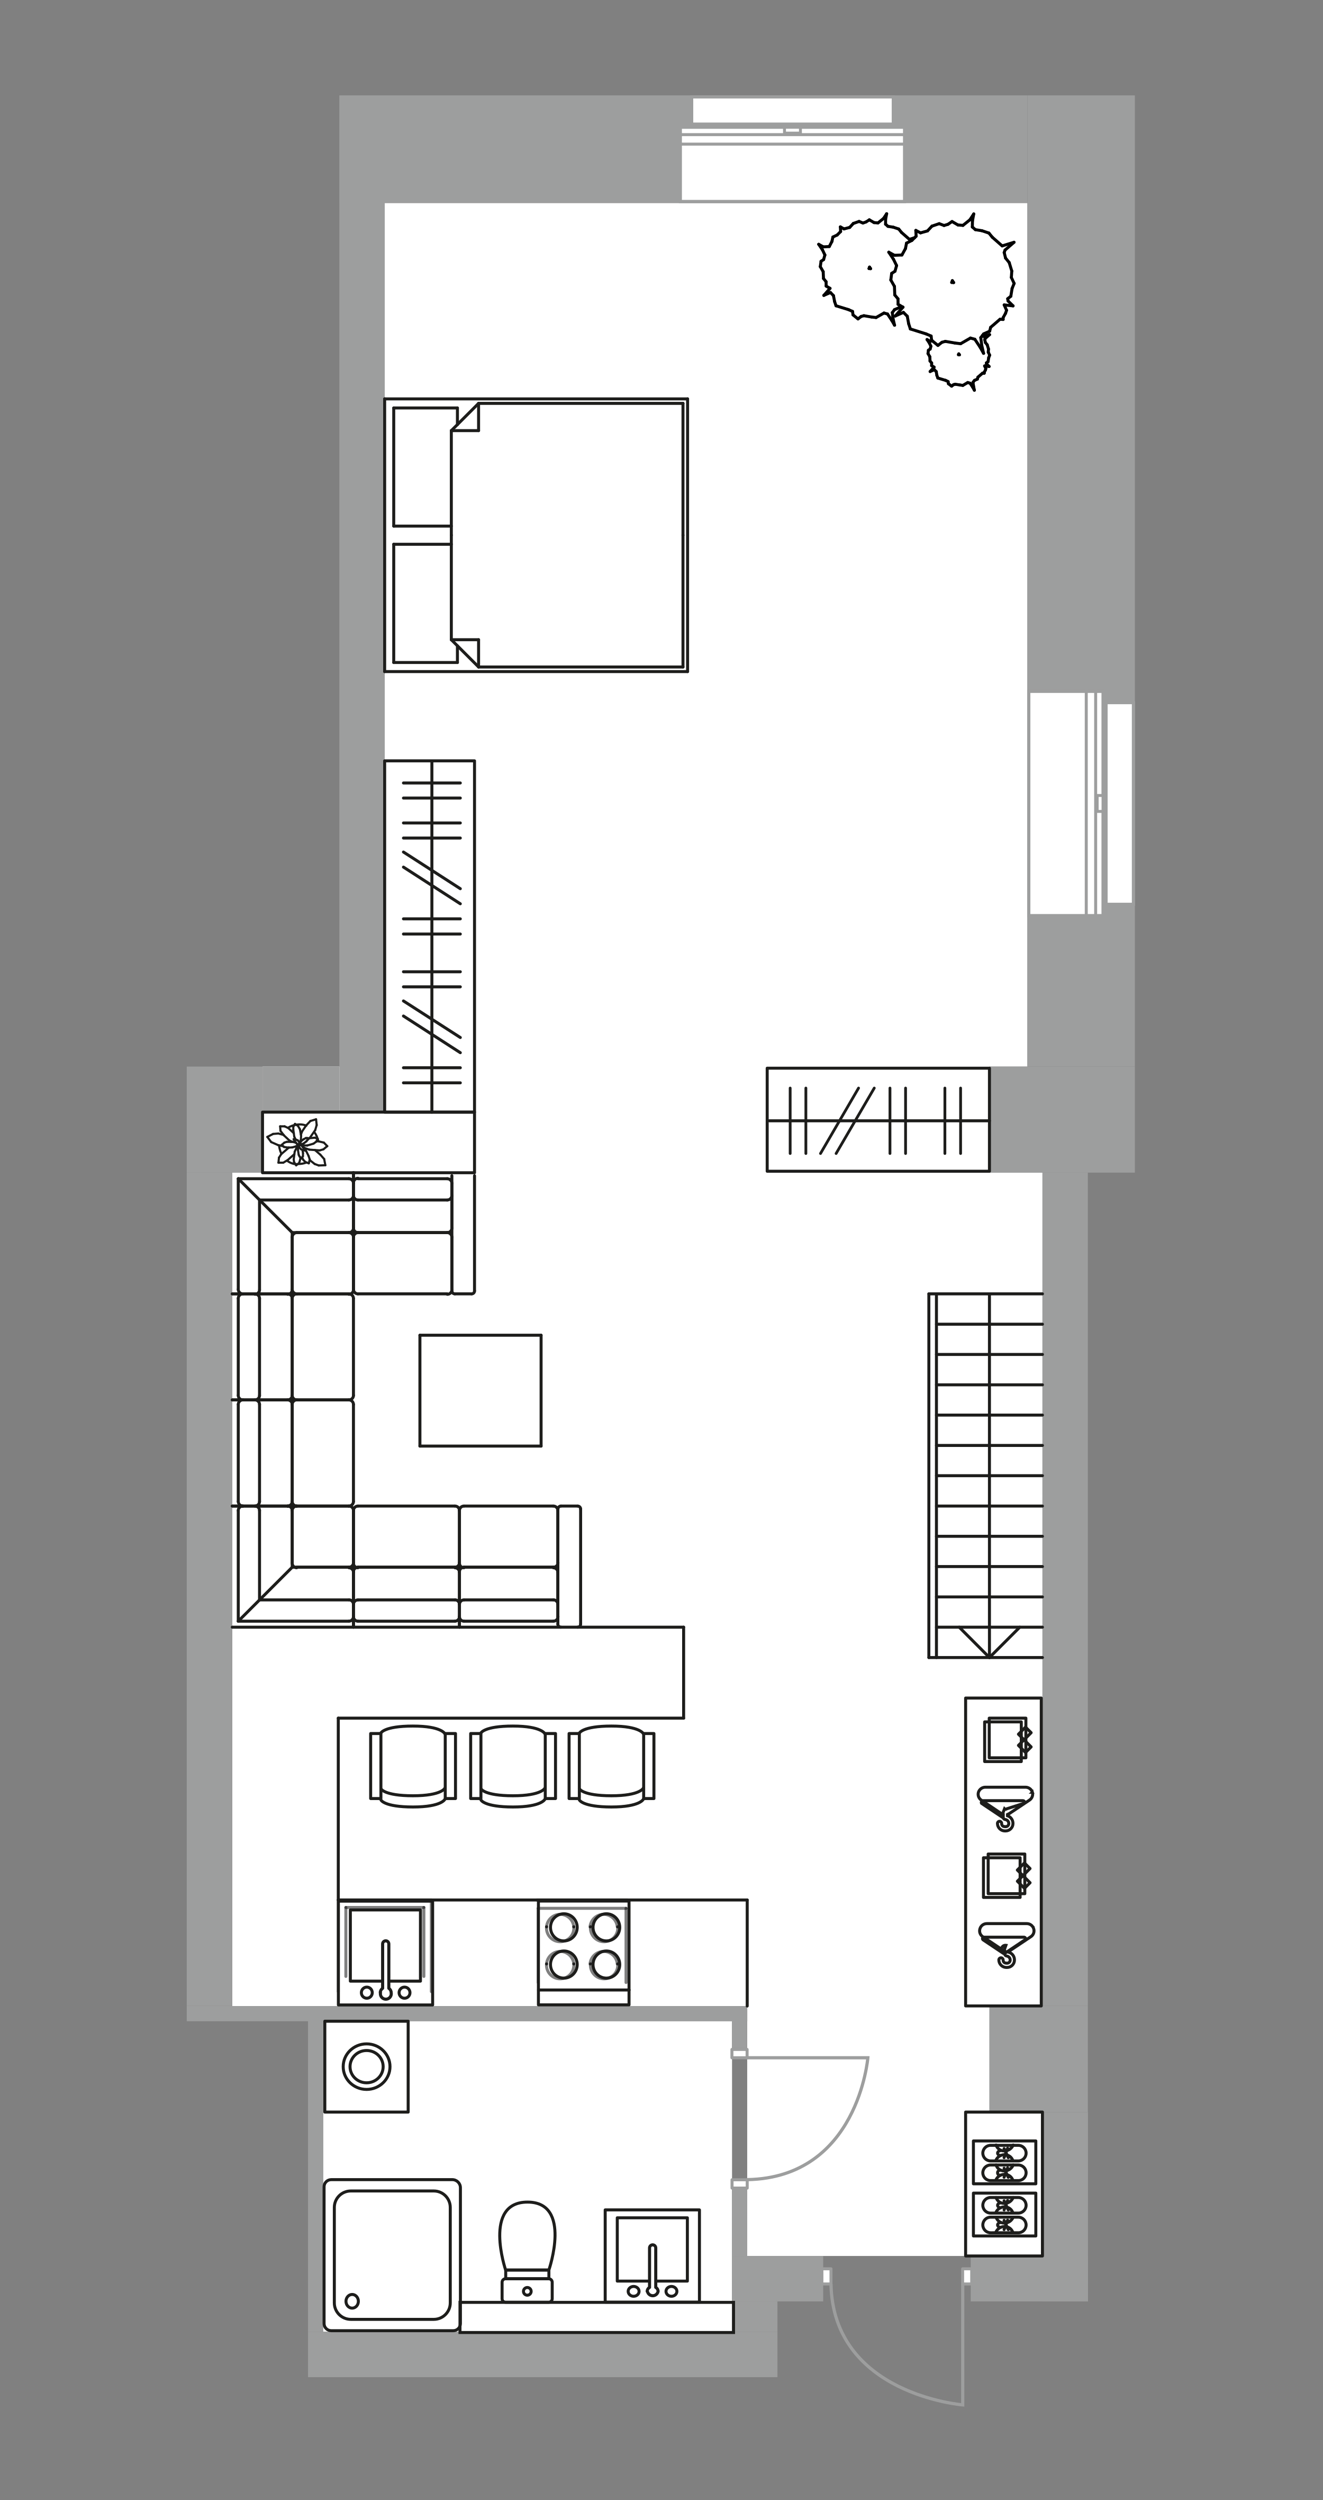 <?xml version="1.0" encoding="UTF-8"?>
<!-- Creator: CorelDRAW 2020 (64-Bit) -->
<svg xmlns="http://www.w3.org/2000/svg" xmlns:xlink="http://www.w3.org/1999/xlink" xmlns:xodm="http://www.corel.com/coreldraw/odm/2003" xml:space="preserve" width="90mm" height="170mm" style="shape-rendering:geometricPrecision; text-rendering:geometricPrecision; image-rendering:optimizeQuality; fill-rule:evenodd; clip-rule:evenodd" viewBox="0 0 9000 17000">
 <rect x="0" y="0" width="9000" height="17000" fill="#808080" stroke="none"/>
 <defs>
  <style type="text/css">
   <![CDATA[
    .str7 {stroke:#010101;stroke-width:20.35;stroke-linecap:round;stroke-linejoin:round;stroke-miterlimit:22.926;stroke-opacity:0.502}
    .str1 {stroke:#9D9E9E;stroke-width:21.81;stroke-miterlimit:22.926}
    .str2 {stroke:#9D9E9E;stroke-width:20;stroke-miterlimit:22.926}
    .str6 {stroke:#1D1D1B;stroke-width:20.35;stroke-miterlimit:22.926}
    .str5 {stroke:#1D1D1B;stroke-width:21.08;stroke-linecap:round;stroke-linejoin:round;stroke-miterlimit:22.926}
    .str4 {stroke:#1D1D1B;stroke-width:18.9;stroke-linecap:round;stroke-linejoin:round;stroke-miterlimit:22.926}
    .str8 {stroke:#1D1D1B;stroke-width:14.54;stroke-linecap:round;stroke-linejoin:round;stroke-miterlimit:22.926}
    .str9 {stroke:#010101;stroke-width:20.35;stroke-linecap:round;stroke-linejoin:round;stroke-miterlimit:22.926}
    .str3 {stroke:#1D1D1B;stroke-width:20.35;stroke-linecap:round;stroke-linejoin:round;stroke-miterlimit:22.926}
    .str0 {stroke:#9D9E9E;stroke-width:20.35;stroke-linecap:round;stroke-linejoin:round;stroke-miterlimit:22.926}
    .fil4 {fill:none;fill-rule:nonzero}
    .fil5 {fill:none;fill-rule:nonzero}
    .fil2 {fill:#9D9E9E}
    .fil0 {fill:white}
    .fil1 {fill:#9D9E9E;fill-rule:nonzero}
    .fil3 {fill:white;fill-rule:nonzero}
   ]]>
  </style>
 </defs>
 <g id="Слой_x0020_1">
  <g id="Rooms-1_250">
   <g id="background">
    <polygon class="fil0" points="1785.87,7973.52 1785.87,7252.45 2616.71,7252.45 2616.71,1380.6 6988.98,1380.6 6988.98,7252.45 6730.93,7252.45 6730.93,7973.52 7091.47,7973.52 7091.47,13640.4 6730.93,13640.4 6730.93,14361.48 7091.47,14361.48 7091.47,15339.88 5083.06,15339.88 5083.06,13640.4 1580.15,13640.4 1580.15,7973.52 "></polygon>
    <polygon class="fil0" points="4979.84,15855.25 2198.02,15855.25 2198.02,13742.89 4979.84,13742.89 "></polygon>
   </g>
   <g id="wall">
    <rect class="fil1" x="1270.49" y="13640.4" width="3813.29" height="103.22"></rect>
    <rect class="fil1" x="6730.93" y="13640.4" width="669.47" height="721.08"></rect>
    <rect class="fil1" x="4979.12" y="13727.62" width="103.22" height="197.72"></rect>
    <rect class="fil1" x="2095.52" y="13726.9" width="103.22" height="2128.35"></rect>
    <rect class="fil1" x="2095.51" y="15855.26" width="3193.25" height="308.93"></rect>
    <rect class="fil1" x="4979.84" y="15339.9" width="620.04" height="308.93"></rect>
    <rect class="fil1" x="6603.73" y="15339.9" width="797.4" height="308.93"></rect>
    <rect class="fil1" x="4979.85" y="15648.81" width="308.93" height="206.44"></rect>
    <polygon class="fil2" points="5083.06,14865.22 5083.06,15339.88 4979.84,15339.88 4979.84,14865.22 "></polygon>
    <polygon class="fil2" points="7401.13,14361.48 7401.13,15648.81 7091.47,15648.81 7091.47,14361.48 "></polygon>
    <rect class="fil1" x="6988.98" y="648.61" width="731.26" height="6603.84"></rect>
    <rect class="fil1" x="2308.49" y="648.61" width="4679.75" height="731.26"></rect>
    <rect class="fil1" x="2308.51" y="1378.41" width="308.2" height="6183.7"></rect>
    <rect class="fil1" x="1785.86" y="7252.44" width="522.64" height="308.93"></rect>
    <rect class="fil1" x="1270.49" y="7252.46" width="515.37" height="721.08"></rect>
    <rect class="fil1" x="6730.94" y="7252.46" width="989.3" height="721.08"></rect>
    <rect class="fil1" x="1270.49" y="7973.52" width="308.93" height="5666.15"></rect>
    <rect class="fil1" x="7091.48" y="7973.52" width="308.93" height="5666.15"></rect>
   </g>
   <g id="door">
    <rect class="fil3 str0" x="6548.48" y="15427.11" width="61.79" height="103.22"></rect>
    <rect class="fil3 str0" x="5591.15" y="15427.11" width="61.79" height="103.22"></rect>
    <path class="fil4 str1" d="M6549.21 15530.33l0 822.12c0,0 -882.45,-69.79 -896.26,-822.12"></path>
    <rect class="fil3 str0" transform="matrix(2.64845E-14 1 -1 2.64845E-14 5082.3 13935.5)" width="56.7" height="103.22"></rect>
    <rect class="fil3 str0" transform="matrix(2.64845E-14 1 -1 2.64845E-14 5083.1 14821.6)" width="56.7" height="103.22"></rect>
    <path class="fil4 str1" d="M5079.43 13992.22l824.3 0c0,0 -66.15,815.58 -821.39,828.66"></path>
   </g>
   <g>
    <rect class="fil3 str2" x="4705.81" y="658.79" width="1370.92" height="185.36"></rect>
    <g>
     <path class="fil1" d="M6066.55 669.69l0 164.28 -1350.57 0 0 -164.28 1350.57 0 0 0zm20.35 -21.08l-1392 0 0 206.44 1392 0 0 -206.44z"></path>
    </g>
    <rect class="fil3 str2" x="4628.02" y="865.22" width="1525.75" height="505.19"></rect>
    <g>
     <path class="fil1" d="M4638.2 875.4l1505.4 0 0 484.11 -1505.4 0.01 0 -484.12 0 0zm-20.35 -20.35l0 525.55 1546.11 0 0 -525.55 -1546.11 0z"></path>
    </g>
    <line class="fil4 str0" x1="6163.96" y1="915.38" x2="4617.85" y2="915.38"></line>
    <line class="fil4 str0" x1="6163.96" y1="980.08" x2="4617.85" y2="980.08"></line>
    <rect class="fil3 str2" x="5336.73" y="865.23" width="108.31" height="39.98"></rect>
    <rect class="fil3 str2" x="7524.7" y="4778.11" width="185.36" height="1370.92"></rect>
    <g>
     <path class="fil1" d="M7699.88 4788.28l0 1350.57 -165 0 0 -1350.57 165 0 0 0zm20.36 -20.35l-206.44 0 0 1391.28 207.16 -0.01 0 -1391.27 -0.72 0z"></path>
    </g>
    <rect class="fil3 str2" x="6999.15" y="4700.32" width="505.19" height="1525.75"></rect>
    <g>
     <path class="fil1" d="M7493.45 4711.23l0 1504.67 -484.12 0 0 -1504.67 484.12 0 0 0zm20.35 -21.08l-524.82 0 0 1546.83 524.82 0 0 -1546.83z"></path>
    </g>
    <line class="fil4 str0" x1="7453.47" y1="6236.98" x2="7453.47" y2="4690.15"></line>
    <line class="fil4 str0" x1="7389.5" y1="6236.98" x2="7389.5" y2="4690.15"></line>
    <rect class="fil3 str2" x="7463.64" y="5409.03" width="39.98" height="108.31"></rect>
   </g>
   <g id="furniture">
    <rect class="fil4 str3" x="2616.71" y="5173.53" width="611.32" height="2388.58"></rect>
    <line class="fil4 str3" x1="2744.64" y1="6607.7" x2="3131.35" y2="6607.7"></line>
    <line class="fil4 str3" x1="2744.64" y1="6710.19" x2="3131.35" y2="6710.19"></line>
    <line class="fil4 str3" x1="2744.64" y1="6806.14" x2="3131.35" y2="7054.74"></line>
    <line class="fil4 str3" x1="2744.64" y1="6908.63" x2="3131.35" y2="7157.96"></line>
    <line class="fil4 str3" x1="2744.64" y1="7260.45" x2="3131.35" y2="7260.45"></line>
    <line class="fil4 str3" x1="2744.64" y1="7362.94" x2="3131.35" y2="7362.94"></line>
    <line class="fil4 str3" x1="2744.64" y1="5595.86" x2="3131.35" y2="5595.86"></line>
    <line class="fil4 str3" x1="2744.64" y1="5698.35" x2="3131.35" y2="5698.35"></line>
    <line class="fil4 str3" x1="2744.64" y1="5324" x2="3131.35" y2="5324"></line>
    <line class="fil4 str3" x1="2744.64" y1="5426.49" x2="3131.35" y2="5426.49"></line>
    <line class="fil4 str3" x1="2744.64" y1="5793.58" x2="3131.35" y2="6042.9"></line>
    <line class="fil4 str3" x1="2744.64" y1="5896.07" x2="3131.35" y2="6145.39"></line>
    <line class="fil4 str3" x1="2744.64" y1="6247.89" x2="3131.35" y2="6247.89"></line>
    <line class="fil4 str3" x1="2744.64" y1="6351.1" x2="3131.35" y2="6351.1"></line>
    <line class="fil4 str3" x1="2937.99" y1="5177.17" x2="2937.99" y2="7562.11"></line>
    <rect class="fil4 str3" transform="matrix(2.64845E-14 -1 1 2.64845E-14 5219 7964.08)" width="700.73" height="1511.94"></rect>
    <line class="fil4 str4" x1="6427.82" y1="7843.42" x2="6427.82" y2="7398.56"></line>
    <line class="fil4 str4" x1="6534.67" y1="7843.42" x2="6534.67" y2="7398.56"></line>
    <line class="fil4 str4" x1="5375.27" y1="7843.42" x2="5375.27" y2="7398.56"></line>
    <line class="fil4 str4" x1="5482.13" y1="7843.42" x2="5482.13" y2="7398.56"></line>
    <line class="fil4 str4" x1="5581.71" y1="7843.42" x2="5840.49" y2="7398.56"></line>
    <line class="fil4 str4" x1="5687.84" y1="7843.42" x2="5947.34" y2="7398.56"></line>
    <line class="fil4 str4" x1="6054.19" y1="7843.42" x2="6054.19" y2="7398.56"></line>
    <line class="fil4 str4" x1="6160.32" y1="7843.42" x2="6160.32" y2="7398.56"></line>
    <line class="fil4 str3" x1="5232.8" y1="7620.99" x2="6730.93" y2="7620.99"></line>
    <path class="fil4 str3" d="M3732.49 15654.63l-292.94 0c-13.25,0 -23.99,-10.74 -23.99,-23.99l0.01 -111.94c-0.01,-13.25 10.73,-23.99 23.98,-23.99l292.94 0c13.25,0 23.99,10.74 23.99,23.99l0 111.94c0,13.25 -10.74,23.99 -23.99,23.99z"></path>
    <path class="fil4 str3" d="M3733.95 15435.1c0,0 159.92,-461.58 -145.38,-461.58 -305.3,0 -149.01,461.58 -149.01,461.58l294.39 0z"></path>
    <rect class="fil4 str3" x="3440.28" y="15435.83" width="293.67" height="58.88"></rect>
    <circle class="fil4 str3" cx="3587.11" cy="15580.48" r="26.17"></circle>
    <path class="fil4 str3" d="M2204.56 15799.28l0 -929.7c0,-26.91 21.81,-48.72 48.7,-48.72l823.57 0c30.5,0 55.24,24.74 55.24,55.24l0.01 923.18c-0.01,26.87 -21.82,48.68 -48.71,48.68l-830.11 0.02c-26.89,-0.02 -48.7,-21.83 -48.7,-48.72l0 0.02z"></path>
    <path class="fil4 str3" d="M2951.08 15770.93l-564.8 0c-61.81,0 -111.94,-50.13 -111.94,-111.94l0 -649.12c0,-61.81 50.13,-111.94 111.94,-111.94l564.8 0c61.81,0 111.94,50.13 111.94,111.94l0 649.12c0,61.81 -50.13,111.94 -111.94,111.94z"></path>
    <ellipse class="fil4 str3" cx="2395.73" cy="15648.08" rx="42.16" ry="46.52"></ellipse>
    <rect class="fil4 str3" transform="matrix(2.64845E-14 1 -1 2.64845E-14 4676 15080.4)" width="430.32" height="476.84"></rect>
    <ellipse class="fil4 str3" cx="4310.37" cy="15580.48" rx="37.07" ry="33.43"></ellipse>
    <ellipse class="fil4 str3" cx="4567.69" cy="15580.48" rx="37.07" ry="33.43"></ellipse>
    <path class="fil3 str5" d="M4402.69 15580.48c0.15,-11.2 6.25,-21.46 16,-26.92l0 -268.22c0.01,-11.64 9.45,-21.08 21.09,-21.08 11.64,0 21.08,9.44 21.08,21.08l0 268.22c9.76,5.46 15.86,15.72 16,26.9 -3.48,17.31 -18.7,29.77 -36.35,29.77 -17.65,0 -32.87,-12.46 -36.34,-29.77l-1.48 0.02z"></path>
    <rect class="fil4 str3" transform="matrix(2.64845E-14 1 -1 2.64845E-14 4758.1 15026.6)" width="627.31" height="641.12"></rect>
    <rect class="fil4 str6" x="3129.18" y="15655.35" width="1860.85" height="204.98"></rect>
    <rect class="fil4 str3" x="2209.65" y="13743.62" width="566.98" height="617.86"></rect>
    <ellipse class="fil4 str3" cx="2493.86" cy="14052.55" rx="159.19" ry="154.83"></ellipse>
    <ellipse class="fil4 str3" cx="2493.86" cy="14052.55" rx="112.67" ry="109.76"></ellipse>
    <line class="fil4 str3" x1="4677.45" y1="2712.27" x2="4677.45" y2="4566.58"></line>
    <line class="fil4 str3" x1="4677.45" y1="4566.58" x2="2616.71" y2="4566.58"></line>
    <line class="fil4 str3" x1="2616.71" y1="4566.58" x2="2616.71" y2="2712.27"></line>
    <line class="fil4 str3" x1="2616.71" y1="2712.27" x2="4677.45" y2="2712.27"></line>
    <line class="fil4 str3" x1="3070.29" y1="3700.85" x2="2678.49" y2="3700.85"></line>
    <line class="fil4 str3" x1="2678.49" y1="3700.85" x2="2678.49" y2="4504.79"></line>
    <line class="fil4 str3" x1="2678.49" y1="4504.79" x2="3111.72" y2="4504.79"></line>
    <line class="fil4 str3" x1="3111.72" y1="4504.79" x2="3111.72" y2="4391.4"></line>
    <line class="fil4 str3" x1="4646.2" y1="3639.06" x2="4646.2" y2="4535.32"></line>
    <line class="fil4 str3" x1="4646.2" y1="4535.32" x2="3255.65" y2="4535.32"></line>
    <line class="fil4 str3" x1="3255.65" y1="4535.32" x2="3255.65" y2="4349.96"></line>
    <line class="fil4 str3" x1="3255.65" y1="4349.96" x2="3070.29" y2="4349.96"></line>
    <line class="fil4 str3" x1="3070.29" y1="4349.96" x2="3070.29" y2="3639.06"></line>
    <line class="fil4 str3" x1="3070.29" y1="4349.96" x2="3255.65" y2="4535.32"></line>
    <line class="fil4 str3" x1="3070.29" y1="3577.27" x2="2678.49" y2="3577.27"></line>
    <line class="fil4 str3" x1="2678.49" y1="3577.27" x2="2678.49" y2="2774.05"></line>
    <line class="fil4 str3" x1="2678.49" y1="2774.05" x2="3111.72" y2="2774.05"></line>
    <line class="fil4 str3" x1="3111.72" y1="2774.05" x2="3111.72" y2="2887.45"></line>
    <line class="fil4 str3" x1="4646.2" y1="3639.06" x2="4646.2" y2="2742.8"></line>
    <line class="fil4 str3" x1="4646.2" y1="2742.8" x2="3255.65" y2="2742.8"></line>
    <line class="fil4 str3" x1="3255.65" y1="2742.8" x2="3255.65" y2="2928.16"></line>
    <line class="fil4 str3" x1="3255.65" y1="2928.16" x2="3070.29" y2="2928.16"></line>
    <line class="fil4 str3" x1="3070.29" y1="2928.16" x2="3070.29" y2="3639.06"></line>
    <line class="fil4 str3" x1="3070.29" y1="2928.16" x2="3255.65" y2="2742.8"></line>
    <line class="fil4 str3" x1="3680.88" y1="9832.92" x2="3680.88" y2="9079.13"></line>
    <line class="fil4 str3" x1="3680.88" y1="9079.13" x2="2856.58" y2="9079.13"></line>
    <line class="fil4 str3" x1="2856.58" y1="9079.13" x2="2856.58" y2="9832.92"></line>
    <line class="fil4 str3" x1="2856.58" y1="9832.92" x2="3680.88" y2="9832.92"></line>
    <line class="fil4 str3" x1="2404.45" y1="10625.97" x2="2404.45" y2="10271.24"></line>
    <line class="fil4 str3" x1="2373.2" y1="10240.71" x2="2018.47" y2="10240.71"></line>
    <line class="fil4 str3" x1="1987.94" y1="10271.24" x2="1987.94" y2="10625.97"></line>
    <line class="fil4 str3" x1="2018.47" y1="10656.49" x2="2373.2" y2="10656.49"></line>
    <line class="fil4 str3" x1="1620.86" y1="11023.58" x2="1620.86" y2="10271.24"></line>
    <line class="fil4 str3" x1="1652.12" y1="10240.71" x2="1956.69" y2="10240.71"></line>
    <line class="fil4 str3" x1="1987.94" y1="10271.24" x2="1987.94" y2="10656.49"></line>
    <line class="fil4 str3" x1="1987.94" y1="10656.49" x2="2373.2" y2="10656.49"></line>
    <line class="fil4 str3" x1="2404.45" y1="10687.75" x2="2404.45" y2="10992.32"></line>
    <line class="fil4 str3" x1="2373.2" y1="11023.58" x2="1620.86" y2="11023.58"></line>
    <line class="fil4 str3" x1="1765.51" y1="10271.24" x2="1765.51" y2="10878.92"></line>
    <line class="fil4 str3" x1="1765.51" y1="10878.92" x2="2373.2" y2="10878.92"></line>
    <line class="fil4 str3" x1="1580.15" y1="10240.71" x2="1652.12" y2="10240.71"></line>
    <line class="fil4 str3" x1="2404.45" y1="10992.32" x2="2404.45" y2="11064.28"></line>
    <line class="fil4 str3" x1="2404.45" y1="10687.75" x2="2404.45" y2="10625.97"></line>
    <line class="fil4 str3" x1="1956.69" y1="10240.71" x2="2018.47" y2="10240.71"></line>
    <line class="fil4 str3" x1="1987.94" y1="10656.49" x2="1620.86" y2="11023.58"></line>
    <path class="fil4 str3" d="M2373.2 10240.71c0.25,-0.03 0.5,-0.03 0.74,-0.03 16.86,0 30.53,13.67 30.53,30.53 0,0 0,0.01 0,0.01"></path>
    <path class="fil4 str3" d="M1987.94 10271.24c0.02,-16.88 13.69,-30.55 30.55,-30.55"></path>
    <path class="fil4 str3" d="M2018.47 10660.13c-16.84,-0.02 -30.51,-13.69 -30.51,-30.55"></path>
    <path class="fil4 str3" d="M2404.45 10625.97c0.02,-0.03 0.02,-0.02 0.02,-0.02 0,16.86 -13.67,30.53 -30.53,30.53 -0.24,0 -0.49,0 -0.73,-0.01"></path>
    <path class="fil4 str3" d="M1620.86 10271.24c0.02,-0.02 0.02,-0.03 0.02,-0.03 0,-16.86 13.67,-30.53 30.53,-30.53 0.24,0 0.49,0 0.73,0.01"></path>
    <path class="fil4 str3" d="M1956.69 10240.71c0.25,-0.03 0.5,-0.03 0.74,-0.03 16.86,0 30.53,13.67 30.53,30.53 0,0 0,0.01 0,0.01"></path>
    <path class="fil4 str3" d="M2373.2 10660.13c17.28,-0.02 31.28,13.98 31.28,31.24"></path>
    <path class="fil4 str3" d="M2404.45 10992.32c0.03,17.24 -13.97,31.24 -31.23,31.24"></path>
    <path class="fil4 str3" d="M1734.26 10240.71c0.25,-0.03 0.5,-0.03 0.74,-0.03 16.86,0 30.53,13.67 30.53,30.53 0,0 0,0.01 0,0.01"></path>
    <path class="fil4 str3" d="M2373.2 10878.2c17.28,-0.03 31.28,13.97 31.28,31.23"></path>
    <line class="fil4 str3" x1="3094.28" y1="8797.82" x2="3207.67" y2="8797.82"></line>
    <line class="fil4 str3" x1="3228.03" y1="8777.47" x2="3228.03" y2="7994.6"></line>
    <line class="fil4 str3" x1="3073.92" y1="7994.6" x2="3073.92" y2="8777.47"></line>
    <line class="fil4 str3" x1="2404.45" y1="7973.52" x2="2404.45" y2="8046.21"></line>
    <line class="fil4 str3" x1="2404.45" y1="8350.78" x2="2404.45" y2="8412.57"></line>
    <line class="fil4 str3" x1="2434.98" y1="8797.82" x2="3042.67" y2="8797.82"></line>
    <line class="fil4 str3" x1="3073.92" y1="8767.29" x2="3073.92" y2="8412.57"></line>
    <line class="fil4 str3" x1="3042.67" y1="8381.31" x2="2434.98" y2="8381.31"></line>
    <line class="fil4 str3" x1="2404.45" y1="8412.57" x2="2404.45" y2="8767.29"></line>
    <line class="fil4 str3" x1="2434.98" y1="8014.96" x2="3042.67" y2="8014.96"></line>
    <line class="fil4 str3" x1="3073.92" y1="8046.21" x2="3073.92" y2="8350.78"></line>
    <line class="fil4 str3" x1="3042.67" y1="8381.31" x2="2434.98" y2="8381.31"></line>
    <line class="fil4 str3" x1="2404.45" y1="8350.78" x2="2404.45" y2="8046.21"></line>
    <line class="fil4 str3" x1="3042.67" y1="8159.61" x2="2434.98" y2="8159.61"></line>
    <path class="fil4 str3" d="M3228.03 8777.47c0.02,0.25 0.03,0.5 0.03,0.75 0,10.84 -8.79,19.63 -19.63,19.63 -0.25,0 -0.5,-0.01 -0.74,-0.01"></path>
    <path class="fil4 str3" d="M3094.28 8797.82c-11.22,0.01 -20.33,-9.1 -20.33,-20.34"></path>
    <path class="fil4 str3" d="M3073.92 8770.2c0.02,0.01 0.02,0.02 0.02,0.02 0,16.86 -13.67,30.53 -30.53,30.53 -0.24,0 -0.49,0 -0.73,-0.01"></path>
    <path class="fil4 str3" d="M3042.67 8381.31c17.28,0.01 31.28,14.01 31.28,31.27"></path>
    <path class="fil4 str3" d="M2404.45 8412.57c0.02,0.01 0.02,0 0.02,0 0,-16.98 13.56,-30.86 30.53,-31.25"></path>
    <path class="fil4 str3" d="M2434.98 8797.82c-16.84,0.01 -30.51,-13.66 -30.51,-30.52"></path>
    <path class="fil4 str3" d="M3042.67 8014.96c17.28,0 31.28,14 31.28,31.26"></path>
    <path class="fil4 str3" d="M3073.92 8350.78c0.02,0.01 0.02,0.02 0.02,0.02 0,16.86 -13.67,30.53 -30.53,30.53 -0.24,0 -0.49,0 -0.73,-0.01"></path>
    <path class="fil4 str3" d="M2434.98 8381.31c-16.84,0.01 -30.51,-13.66 -30.51,-30.52"></path>
    <path class="fil4 str3" d="M2404.45 8043.31c0.01,-0.23 0.01,-0.48 0.01,-0.72 0,-16.86 13.67,-30.53 30.53,-30.53 0,0 0.01,0 0.01,0"></path>
    <path class="fil4 str3" d="M3073.92 8128.35c0.03,17.27 -13.97,31.27 -31.23,31.27"></path>
    <path class="fil4 str3" d="M2434.98 8159.61c0.02,0.01 0.01,0.01 0.01,0.01 -16.86,0 -30.53,-13.67 -30.53,-30.53 0,-0.24 0,-0.49 0.01,-0.73"></path>
    <line class="fil4 str3" x1="3815.36" y1="10240.71" x2="3928.75" y2="10240.71"></line>
    <line class="fil4 str3" x1="3949.83" y1="10261.06" x2="3949.83" y2="11043.93"></line>
    <line class="fil4 str3" x1="3795" y1="11043.93" x2="3795" y2="10261.06"></line>
    <line class="fil4 str3" x1="3125.53" y1="11064.28" x2="3125.53" y2="10992.32"></line>
    <line class="fil4 str3" x1="3125.53" y1="10687.75" x2="3125.53" y2="10625.97"></line>
    <line class="fil4 str3" x1="3156.06" y1="10240.71" x2="3763.75" y2="10240.71"></line>
    <line class="fil4 str3" x1="3795" y1="10271.24" x2="3795" y2="10625.97"></line>
    <line class="fil4 str3" x1="3763.75" y1="10656.49" x2="3156.06" y2="10656.49"></line>
    <line class="fil4 str3" x1="3125.53" y1="10625.97" x2="3125.53" y2="10271.24"></line>
    <line class="fil4 str3" x1="3156.06" y1="11023.58" x2="3763.75" y2="11023.58"></line>
    <line class="fil4 str3" x1="3795" y1="10992.32" x2="3795" y2="10687.75"></line>
    <line class="fil4 str3" x1="3763.75" y1="10656.49" x2="3156.06" y2="10656.49"></line>
    <line class="fil4 str3" x1="3125.53" y1="10687.75" x2="3125.53" y2="10992.32"></line>
    <line class="fil4 str3" x1="3763.75" y1="10878.92" x2="3156.06" y2="10878.92"></line>
    <path class="fil4 str3" d="M3928.75 10240.71c0.26,-0.02 0.51,-0.03 0.75,-0.03 11.24,0 20.35,9.11 20.35,20.35 0,0 0,0.01 0,0.01"></path>
    <path class="fil4 str3" d="M3949.83 11043.93c0.02,-0.02 0.02,-0.01 0.02,-0.01 0,11.24 -9.11,20.35 -20.35,20.35 -0.24,0 -0.49,0 -0.73,-0.01"></path>
    <path class="fil4 str3" d="M3815.36 11064.28c-11.22,-0.02 -20.33,-9.13 -20.33,-20.37"></path>
    <path class="fil4 str3" d="M3795.73 10261.06c0.02,-11.26 9.13,-20.37 20.37,-20.37"></path>
    <path class="fil4 str3" d="M3763.75 10240.71c0.25,-0.03 0.5,-0.03 0.74,-0.03 16.86,0 30.53,13.67 30.53,30.53 0,0 0,0.01 0,0.01"></path>
    <path class="fil4 str3" d="M3795.73 10625.97c0.02,-0.03 0.02,-0.02 0.02,-0.02 0,16.86 -13.67,30.53 -30.53,30.53 -0.24,0 -0.49,0 -0.73,-0.01"></path>
    <path class="fil4 str3" d="M3156.06 10660.13c-16.84,-0.02 -30.51,-13.69 -30.51,-30.55"></path>
    <path class="fil4 str3" d="M3125.53 10271.24c0.02,-16.88 13.69,-30.55 30.55,-30.55"></path>
    <path class="fil4 str3" d="M3795.73 10992.32c0.02,17.24 -13.98,31.24 -31.24,31.24"></path>
    <path class="fil4 str3" d="M3763.75 10660.13c17.28,-0.02 31.28,13.98 31.28,31.24"></path>
    <path class="fil4 str3" d="M3125.53 10687.75c0.01,-0.26 0.01,-0.51 0.01,-0.75 0,-16.86 13.67,-30.53 30.53,-30.53 0,0 0.01,0 0.01,0"></path>
    <path class="fil4 str3" d="M3156.06 11023.58c0.02,-0.02 0.01,-0.02 0.01,-0.02 -16.86,0 -30.53,-13.67 -30.53,-30.53 0,-0.24 0,-0.49 0.01,-0.73"></path>
    <path class="fil4 str3" d="M3763.75 10878.2c17.28,-0.03 31.28,13.97 31.28,31.23"></path>
    <path class="fil4 str3" d="M3125.53 10910.18c0.01,-0.26 0.01,-0.51 0.01,-0.75 0,-16.86 13.67,-30.53 30.53,-30.53 0,0 0.01,0 0.01,0"></path>
    <line class="fil4 str3" x1="2404.45" y1="11064.28" x2="2404.45" y2="10992.32"></line>
    <line class="fil4 str3" x1="3125.53" y1="11064.28" x2="3125.53" y2="10992.32"></line>
    <line class="fil4 str3" x1="2404.45" y1="10687.75" x2="2404.45" y2="10625.97"></line>
    <line class="fil4 str3" x1="3125.53" y1="10687.75" x2="3125.53" y2="10625.97"></line>
    <line class="fil4 str3" x1="3094.28" y1="10240.71" x2="2434.98" y2="10240.71"></line>
    <line class="fil4 str3" x1="2404.45" y1="10271.24" x2="2404.45" y2="10625.97"></line>
    <line class="fil4 str3" x1="2434.98" y1="10656.49" x2="3094.28" y2="10656.49"></line>
    <line class="fil4 str3" x1="3125.53" y1="10625.97" x2="3125.53" y2="10271.24"></line>
    <line class="fil4 str3" x1="3094.28" y1="11023.58" x2="2434.98" y2="11023.58"></line>
    <line class="fil4 str3" x1="2404.45" y1="10992.32" x2="2404.45" y2="10687.75"></line>
    <line class="fil4 str3" x1="2434.98" y1="10656.49" x2="3094.28" y2="10656.49"></line>
    <line class="fil4 str3" x1="3125.53" y1="10687.75" x2="3125.53" y2="10992.32"></line>
    <line class="fil4 str3" x1="2434.98" y1="10878.92" x2="3094.28" y2="10878.92"></line>
    <path class="fil4 str3" d="M2404.45 10271.24c0.02,-16.88 13.69,-30.55 30.55,-30.55"></path>
    <path class="fil4 str3" d="M2434.98 10660.13c-16.84,-0.02 -30.51,-13.69 -30.51,-30.55"></path>
    <path class="fil4 str3" d="M3125.53 10625.97c0.02,-0.03 0.02,-0.02 0.02,-0.02 0,16.86 -13.67,30.53 -30.53,30.53 -0.24,0 -0.49,0 -0.73,-0.01"></path>
    <path class="fil4 str3" d="M3094.28 10240.71c0.25,-0.03 0.5,-0.03 0.74,-0.03 16.86,0 30.53,13.67 30.53,30.53 0,0 0,0.01 0,0.01"></path>
    <path class="fil4 str3" d="M2434.98 11023.58c0.02,-0.02 0.01,-0.02 0.01,-0.02 -16.86,0 -30.53,-13.67 -30.53,-30.53 0,-0.24 0,-0.49 0.01,-0.73"></path>
    <path class="fil4 str3" d="M2404.45 10687.75c0.01,-0.26 0.01,-0.51 0.01,-0.75 0,-16.86 13.67,-30.53 30.53,-30.53 0,0 0.01,0 0.01,0"></path>
    <path class="fil4 str3" d="M3094.28 10660.13c17.28,-0.02 31.28,13.98 31.28,31.24"></path>
    <path class="fil4 str3" d="M3125.53 10992.32c0.03,17.24 -13.97,31.24 -31.23,31.24"></path>
    <path class="fil4 str3" d="M2404.45 10910.18c0.01,-0.26 0.01,-0.51 0.01,-0.75 0,-16.86 13.67,-30.53 30.53,-30.53 0,0 0.01,0 0.01,0"></path>
    <path class="fil4 str3" d="M3094.28 10878.2c17.28,-0.03 31.28,13.97 31.28,31.23"></path>
    <line class="fil4 str3" x1="1580.15" y1="9518.9" x2="1652.12" y2="9518.9"></line>
    <line class="fil4 str3" x1="1580.15" y1="10240.71" x2="1652.12" y2="10240.71"></line>
    <line class="fil4 str3" x1="1956.69" y1="9518.9" x2="2018.47" y2="9518.9"></line>
    <line class="fil4 str3" x1="1956.69" y1="10240.71" x2="2018.47" y2="10240.71"></line>
    <line class="fil4 str3" x1="2404.45" y1="10209.45" x2="2404.45" y2="9550.16"></line>
    <line class="fil4 str3" x1="2373.2" y1="9518.9" x2="2018.47" y2="9518.9"></line>
    <line class="fil4 str3" x1="1987.94" y1="9550.16" x2="1987.94" y2="10209.45"></line>
    <line class="fil4 str3" x1="2018.47" y1="10240.71" x2="2373.2" y2="10240.71"></line>
    <line class="fil4 str3" x1="1620.86" y1="10209.45" x2="1620.86" y2="9550.16"></line>
    <line class="fil4 str3" x1="1652.12" y1="9518.9" x2="1956.69" y2="9518.9"></line>
    <line class="fil4 str3" x1="1987.94" y1="9550.16" x2="1987.94" y2="10209.45"></line>
    <line class="fil4 str3" x1="1956.69" y1="10240.71" x2="1652.12" y2="10240.71"></line>
    <line class="fil4 str3" x1="1765.51" y1="9550.16" x2="1765.51" y2="10209.45"></line>
    <path class="fil4 str3" d="M2373.2 9518.9c17.28,-0.02 31.28,13.98 31.28,31.24"></path>
    <path class="fil4 str3" d="M1987.94 9550.16c0.01,-0.26 0.01,-0.51 0.01,-0.75 0,-16.86 13.67,-30.53 30.53,-30.53 0,0 0.01,0 0.01,0"></path>
    <path class="fil4 str3" d="M2018.47 10240.71c0.02,-0.02 0.01,-0.02 0.01,-0.02 -16.86,0 -30.53,-13.67 -30.53,-30.53 0,-0.24 0,-0.49 0.01,-0.73"></path>
    <path class="fil4 str3" d="M2404.45 10209.45c0.03,17.24 -13.97,31.24 -31.23,31.24"></path>
    <path class="fil4 str3" d="M1620.86 9550.16c0.02,-17.28 14.02,-31.28 31.28,-31.28"></path>
    <path class="fil4 str3" d="M1956.69 9518.9c17.28,-0.02 31.28,13.98 31.28,31.24"></path>
    <path class="fil4 str3" d="M1987.94 10209.45c0.03,17.24 -13.97,31.24 -31.23,31.24"></path>
    <path class="fil4 str3" d="M1652.12 10240.71c-17.24,-0.02 -31.24,-14.02 -31.24,-31.28"></path>
    <path class="fil4 str3" d="M1734.26 9518.9c17.28,-0.02 31.28,13.98 31.28,31.24"></path>
    <path class="fil4 str3" d="M1765.51 10209.45c0.03,17.24 -13.97,31.24 -31.23,31.24"></path>
    <line class="fil4 str3" x1="2404.45" y1="8412.57" x2="2404.45" y2="8767.29"></line>
    <line class="fil4 str3" x1="2373.2" y1="8797.82" x2="2018.47" y2="8797.82"></line>
    <line class="fil4 str3" x1="1987.94" y1="8767.29" x2="1987.94" y2="8412.57"></line>
    <line class="fil4 str3" x1="2018.47" y1="8381.31" x2="2373.2" y2="8381.31"></line>
    <line class="fil4 str3" x1="1620.86" y1="8014.96" x2="1620.86" y2="8767.29"></line>
    <line class="fil4 str3" x1="1652.12" y1="8797.82" x2="1956.69" y2="8797.82"></line>
    <line class="fil4 str3" x1="1987.94" y1="8767.29" x2="1987.94" y2="8381.31"></line>
    <line class="fil4 str3" x1="1987.94" y1="8381.31" x2="2373.2" y2="8381.31"></line>
    <line class="fil4 str3" x1="2404.45" y1="8350.78" x2="2404.45" y2="8046.21"></line>
    <line class="fil4 str3" x1="2373.2" y1="8014.96" x2="1620.86" y2="8014.96"></line>
    <line class="fil4 str3" x1="1765.51" y1="8767.29" x2="1765.51" y2="8159.61"></line>
    <line class="fil4 str3" x1="1765.51" y1="8159.61" x2="2373.2" y2="8159.61"></line>
    <line class="fil4 str3" x1="1580.15" y1="8797.82" x2="1652.12" y2="8797.82"></line>
    <line class="fil4 str3" x1="2404.45" y1="8046.21" x2="2404.45" y2="7973.52"></line>
    <line class="fil4 str3" x1="2404.45" y1="8350.78" x2="2404.45" y2="8412.57"></line>
    <line class="fil4 str3" x1="1956.69" y1="8797.82" x2="2018.47" y2="8797.82"></line>
    <line class="fil4 str3" x1="1987.94" y1="8381.31" x2="1620.86" y2="8014.96"></line>
    <path class="fil4 str3" d="M2404.45 8770.2c0.02,0.01 0.02,0.02 0.02,0.02 0,16.86 -13.67,30.53 -30.53,30.53 -0.24,0 -0.49,0 -0.73,-0.01"></path>
    <path class="fil4 str3" d="M2018.47 8797.82c-16.84,0.01 -30.51,-13.66 -30.51,-30.52"></path>
    <path class="fil4 str3" d="M1987.94 8412.57c0.02,0.01 0.02,0 0.02,0 0,-16.98 13.56,-30.86 30.53,-31.25"></path>
    <path class="fil4 str3" d="M2373.2 8381.31c17.28,0.01 31.28,14.01 31.28,31.27"></path>
    <path class="fil4 str3" d="M1652.12 8797.82c-0.22,0.02 -0.47,0.02 -0.71,0.02 -16.86,0 -30.53,-13.67 -30.53,-30.53 0,0 0,-0.01 0,-0.01"></path>
    <path class="fil4 str3" d="M1987.94 8770.2c0.02,0.01 0.02,0.02 0.02,0.02 0,16.86 -13.67,30.53 -30.53,30.53 -0.24,0 -0.49,0 -0.73,-0.01"></path>
    <path class="fil4 str3" d="M2404.45 8350.78c0.02,0.01 0.02,0.02 0.02,0.02 0,16.86 -13.67,30.53 -30.53,30.53 -0.24,0 -0.49,0 -0.73,-0.01"></path>
    <path class="fil4 str3" d="M2373.2 8014.96c17.28,0 31.28,14 31.28,31.26"></path>
    <path class="fil4 str3" d="M1765.51 8770.2c0.02,0.01 0.02,0.02 0.02,0.02 0,16.86 -13.67,30.53 -30.53,30.53 -0.24,0 -0.49,0 -0.73,-0.01"></path>
    <path class="fil4 str3" d="M2404.45 8128.35c0.03,17.27 -13.97,31.27 -31.23,31.27"></path>
    <line class="fil4 str3" x1="1580.15" y1="8797.82" x2="1652.12" y2="8797.82"></line>
    <line class="fil4 str3" x1="1580.15" y1="9518.9" x2="1652.12" y2="9518.9"></line>
    <line class="fil4 str3" x1="1956.69" y1="8797.82" x2="2018.47" y2="8797.82"></line>
    <line class="fil4 str3" x1="1956.69" y1="9518.9" x2="2018.47" y2="9518.9"></line>
    <line class="fil4 str3" x1="2404.45" y1="9488.37" x2="2404.45" y2="8829.08"></line>
    <line class="fil4 str3" x1="2373.2" y1="8797.82" x2="2018.47" y2="8797.82"></line>
    <line class="fil4 str3" x1="1987.94" y1="8829.08" x2="1987.94" y2="9488.37"></line>
    <line class="fil4 str3" x1="2018.47" y1="9518.9" x2="2373.2" y2="9518.9"></line>
    <line class="fil4 str3" x1="1620.86" y1="9488.37" x2="1620.86" y2="8829.08"></line>
    <line class="fil4 str3" x1="1652.12" y1="8797.82" x2="1956.69" y2="8797.82"></line>
    <line class="fil4 str3" x1="1987.94" y1="8829.08" x2="1987.94" y2="9488.37"></line>
    <line class="fil4 str3" x1="1956.69" y1="9518.9" x2="1652.12" y2="9518.9"></line>
    <line class="fil4 str3" x1="1765.51" y1="8829.08" x2="1765.51" y2="9488.37"></line>
    <path class="fil4 str3" d="M2373.2 8797.82c17.28,0.01 31.28,14.01 31.28,31.27"></path>
    <path class="fil4 str3" d="M1987.94 8829.08c0.01,-0.23 0.01,-0.48 0.01,-0.72 0,-16.86 13.67,-30.53 30.53,-30.53 0,0 0.01,0 0.01,0"></path>
    <path class="fil4 str3" d="M2018.47 9518.9c-16.84,-0.02 -30.51,-13.69 -30.51,-30.55"></path>
    <path class="fil4 str3" d="M2404.45 9488.37c0.02,-0.02 0.02,-0.01 0.02,-0.01 0,16.86 -13.67,30.53 -30.53,30.53 -0.24,0 -0.49,0 -0.73,-0.01"></path>
    <path class="fil4 str3" d="M1620.86 8829.08c0.02,-17.25 14.02,-31.25 31.28,-31.25"></path>
    <path class="fil4 str3" d="M1956.69 8797.82c17.28,0.01 31.28,14.01 31.28,31.27"></path>
    <path class="fil4 str3" d="M1987.94 9488.37c0.02,-0.02 0.02,-0.01 0.02,-0.01 0,16.86 -13.67,30.53 -30.53,30.53 -0.24,0 -0.49,0 -0.73,-0.01"></path>
    <path class="fil4 str3" d="M1652.12 9518.9c-0.22,-0.01 -0.47,-0.01 -0.71,-0.01 -16.86,0 -30.53,-13.67 -30.53,-30.53 0,0 0,-0.01 0,-0.01"></path>
    <path class="fil4 str3" d="M1734.26 8797.82c17.28,0.01 31.28,14.01 31.28,31.27"></path>
    <path class="fil4 str3" d="M1765.51 9488.37c0.02,-0.02 0.02,-0.01 0.02,-0.01 0,16.86 -13.67,30.53 -30.53,30.53 -0.24,0 -0.49,0 -0.73,-0.01"></path>
    <rect class="fil4 str3" x="1785.87" y="7562.1" width="1442.16" height="412.15"></rect>
    <path class="fil4 str3" d="M2590.54 11784.64c0,0 20.35,-47.98 218.07,-47.98 197.72,0 218.07,53.06 218.07,53.06"></path>
    <path class="fil4 str3" d="M2591.27 12162.62c0,0 20.35,47.98 218.07,47.98 197.72,0 218.07,-53.06 218.07,-53.06"></path>
    <path class="fil4 str3" d="M2591.27 12238.95c0,0 20.35,47.98 218.07,47.98 197.72,0 218.07,-53.79 218.07,-53.79"></path>
    <rect class="fil4 str3" x="3028.85" y="11787.56" width="69.78" height="441.95"></rect>
    <rect class="fil4 str3" x="2521.48" y="11787.56" width="69.78" height="441.95"></rect>
    <path class="fil4 str3" d="M3270.91 11784.64c0,0 20.35,-47.98 218.07,-47.98 197.72,0 218.07,53.06 218.07,53.06"></path>
    <path class="fil4 str3" d="M3271.64 12162.62c0,0 21.08,47.98 218.07,47.98 196.99,0 218.07,-53.06 218.07,-53.06"></path>
    <path class="fil4 str3" d="M3271.64 12238.95c0,0 21.08,47.98 218.07,47.98 196.99,0 218.07,-53.79 218.07,-53.79"></path>
    <rect class="fil4 str3" x="3709.23" y="11787.56" width="69.78" height="441.95"></rect>
    <rect class="fil4 str3" x="3201.85" y="11787.56" width="69.78" height="441.95"></rect>
    <path class="fil4 str3" d="M3941.11 11784.64c0,0 21.08,-47.98 218.07,-47.98 196.99,0 218.07,53.06 218.07,53.06"></path>
    <path class="fil4 str3" d="M3941.11 12162.62c0,0 21.08,47.98 218.07,47.98 196.99,0 218.07,-53.06 218.07,-53.06"></path>
    <path class="fil4 str3" d="M3941.11 12238.95c0,0 21.08,47.98 218.07,47.98 196.99,0 218.07,-53.79 218.07,-53.79"></path>
    <rect class="fil4 str3" x="4378.7" y="11787.56" width="69.78" height="441.95"></rect>
    <rect class="fil4 str3" x="3871.32" y="11787.56" width="69.78" height="441.95"></rect>
    <line class="fil5 str7" x1="4258.76" y1="13480.48" x2="4258.76" y2="12976.02"></line>
    <line class="fil5 str7" x1="4258.76" y1="12976.02" x2="3661.26" y2="12976.02"></line>
    <line class="fil5 str7" x1="3661.26" y1="12976.02" x2="3661.26" y2="13480.48"></line>
    <line class="fil5 str7" x1="3903.31" y1="13101.77" x2="3903.31" y2="13101.77"></line>
    <line class="fil5 str7" x1="3717.95" y1="13101.77" x2="3717.95" y2="13101.77"></line>
    <line class="fil5 str7" x1="3903.31" y1="13354" x2="3903.31" y2="13354"></line>
    <line class="fil5 str7" x1="3717.95" y1="13354" x2="3717.95" y2="13354"></line>
    <line class="fil5 str7" x1="4202.07" y1="13101.77" x2="4202.07" y2="13101.77"></line>
    <line class="fil5 str7" x1="4016.71" y1="13101.77" x2="4016.71" y2="13101.77"></line>
    <line class="fil5 str7" x1="4202.07" y1="13354" x2="4202.07" y2="13354"></line>
    <line class="fil5 str7" x1="4016.71" y1="13354" x2="4016.71" y2="13354"></line>
    <path class="fil5 str7" d="M3903.31 13101.77c0.25,2.71 0.38,5.46 0.38,8.2 0,51.38 -41.66,93.04 -93.04,93.04 -51.38,0 -93.04,-41.66 -93.04,-93.04 0,-2.74 0.12,-5.49 0.36,-8.21"></path>
    <path class="fil5 str7" d="M3717.95 13101.77c4.27,-48.01 44.5,-84.84 92.7,-84.84 48.2,0 88.43,36.83 92.68,84.83"></path>
    <path class="fil5 str7" d="M3903.31 13354c0.25,2.71 0.38,5.46 0.38,8.2 0,51.38 -41.66,93.04 -93.04,93.04 -51.38,0 -93.04,-41.66 -93.04,-93.04 0,-2.74 0.12,-5.49 0.36,-8.21"></path>
    <path class="fil5 str7" d="M3717.95 13354c4.27,-48.01 44.5,-84.84 92.7,-84.84 48.2,0 88.43,36.83 92.68,84.83"></path>
    <path class="fil5 str7" d="M4202.07 13101.77c0.25,2.71 0.38,5.46 0.38,8.2 0,51.38 -41.66,93.04 -93.04,93.04 -51.38,0 -93.04,-41.66 -93.04,-93.04 0,-2.74 0.12,-5.49 0.36,-8.21"></path>
    <path class="fil5 str7" d="M4013.8 13101.77c4.27,-48.01 44.5,-84.84 92.7,-84.84 48.2,0 88.43,36.83 92.68,84.83"></path>
    <path class="fil5 str7" d="M4202.07 13354c0.25,2.71 0.38,5.46 0.38,8.2 0,51.38 -41.66,93.04 -93.04,93.04 -51.38,0 -93.04,-41.66 -93.04,-93.04 0,-2.74 0.12,-5.49 0.36,-8.21"></path>
    <path class="fil5 str7" d="M4013.8 13354c4.27,-48.01 44.5,-84.84 92.7,-84.84 48.2,0 88.43,36.83 92.68,84.83"></path>
    <line class="fil5 str7" x1="3651.08" y1="12919.32" x2="4268.94" y2="12919.32"></line>
    <line class="fil5 str7" x1="2301.23" y1="12919.32" x2="2934.36" y2="12919.32"></line>
    <line class="fil5 str7" x1="2934.36" y1="12919.32" x2="2934.36" y2="13542.27"></line>
    <line class="fil5 str7" x1="2301.23" y1="13542.27" x2="2301.23" y2="12919.32"></line>
    <line class="fil5 str7" x1="2352.84" y1="12970.2" x2="2352.84" y2="13439.05"></line>
    <line class="fil5 str7" x1="2883.48" y1="13439.05" x2="2883.48" y2="12970.2"></line>
    <line class="fil5 str7" x1="2883.48" y1="12970.2" x2="2352.84" y2="12970.2"></line>
    <line class="fil5 str7" x1="2609.44" y1="13471.76" x2="2609.44" y2="13244.97"></line>
    <line class="fil5 str7" x1="2626.16" y1="13244.97" x2="2626.16" y2="13471.76"></line>
    <path class="fil5 str7" d="M2609.44 13244.97c0.36,-4.69 4.07,-8.4 8.74,-8.74 4.51,0.38 7.99,4.16 7.99,8.69 0,0.01 0,0.02 0,0.03"></path>
    <line class="fil4 str3" x1="5083.06" y1="12919.32" x2="5083.06" y2="13640.4"></line>
    <line class="fil4 str3" x1="5083.06" y1="12919.32" x2="2301.23" y2="12919.32"></line>
    <line class="fil4 str3" x1="4650.56" y1="11682.87" x2="2301.23" y2="11682.87"></line>
    <line class="fil4 str3" x1="2301.23" y1="12919.32" x2="2301.23" y2="11682.87"></line>
    <line class="fil4 str3" x1="4650.56" y1="11682.87" x2="4650.56" y2="11064.28"></line>
    <line class="fil4 str3" x1="4650.56" y1="11064.28" x2="1580.15" y2="11064.28"></line>
    <rect class="fil4 str3" x="3662.72" y="12926.58" width="616.41" height="705.82"></rect>
    <ellipse class="fil4 str3" cx="4125.01" cy="13105.4" rx="90.86" ry="92.31"></ellipse>
    <ellipse class="fil4 str3" cx="3835.71" cy="13105.4" rx="90.86" ry="92.31"></ellipse>
    <ellipse class="fil4 str3" cx="4125.01" cy="13358.36" rx="90.86" ry="92.31"></ellipse>
    <ellipse class="fil4 str3" cx="3835.71" cy="13358.36" rx="90.86" ry="92.31"></ellipse>
    <line class="fil4 str3" x1="4279.84" y1="13531.37" x2="3663.44" y2="13531.37"></line>
    <rect class="fil4 str3" transform="matrix(2.64845E-14 1 -1 2.64845E-14 2860.21 12986.9)" width="484.11" height="476.84"></rect>
    <ellipse class="fil4 str3" cx="2495.32" cy="13549.54" rx="37.07" ry="37.8"></ellipse>
    <ellipse class="fil4 str3" cx="2751.91" cy="13549.54" rx="37.07" ry="37.8"></ellipse>
    <path class="fil3 str5" d="M2586.9 13549.54c0.13,-11.98 6.12,-23.12 16.02,-29.82l0 -301.66c0,-11.65 9.44,-21.09 21.08,-21.09 11.64,0 21.08,9.44 21.08,21.08l0 301.66c9.89,6.71 15.88,17.85 15.98,29.81 0.48,2.4 0.73,4.85 0.73,7.3 0,20.47 -16.6,37.07 -37.07,37.07 -20.47,0 -37.07,-16.6 -37.07,-37.07 0,-2.45 0.25,-4.9 0.73,-7.3l-1.48 0.02z"></path>
    <rect class="fil4 str3" transform="matrix(2.64845E-14 1 -1 2.64845E-14 2943.08 12927.3)" width="705.82" height="641.12"></rect>
    <path class="fil4 str8" d="M2137.68 7697.31c13.38,17.56 22.61,37.98 26.93,59.63"></path>
    <path class="fil4 str8" d="M1959.59 7668.24c16.73,-10.68 35.63,-17.64 55.27,-20.34 8.01,-1.6 16.17,-2.43 24.35,-2.43 8.18,0 16.34,0.83 24.35,2.43 6.98,1.41 13.85,3.62 20.35,6.55"></path>
    <path class="fil4 str8" d="M1913.8 7843.42c-4.54,-8.46 -8,-17.51 -10.16,-26.89 -2.8,-9.19 -4.53,-18.74 -5.09,-28.34"></path>
    <path class="fil4 str8" d="M2083.17 7905.21c-15.78,5.99 -32.54,9.2 -49.41,9.45 -5.41,0.7 -10.89,1.07 -16.36,1.07 -5.47,0 -10.95,-0.37 -16.35,-1.07 -16.79,-3.7 -32.68,-10.89 -46.53,-21.08"></path>
    <g id="LINE">
     <line class="fil4 str8" x1="2107.15" y1="7884.13" x2="2099.16" y2="7860.14"></line>
    </g>
    <g id="LINE-2" data-name="LINE">
     <line class="fil4 str8" x1="2174.76" y1="7822.34" x2="2104.25" y2="7817.25"></line>
    </g>
    <g id="LINE-3" data-name="LINE">
     <line class="fil4 str8" x1="2142.77" y1="7735.84" x2="2104.25" y2="7739.47"></line>
    </g>
    <g id="LINE-4" data-name="LINE">
     <line class="fil4 str8" x1="2076.62" y1="7900.84" x2="2100.61" y2="7910.29"></line>
    </g>
    <g id="LINE-5" data-name="LINE">
     <line class="fil4 str8" x1="2090.44" y1="7788.9" x2="2132.59" y2="7776.55"></line>
    </g>
    <g id="LINE-6" data-name="LINE">
     <line class="fil4 str8" x1="1936.33" y1="7658.79" x2="1905.8" y2="7658.79"></line>
    </g>
    <g id="LINE-7" data-name="LINE">
     <line class="fil4 str8" x1="1844.74" y1="7765.64" x2="1892.72" y2="7786.72"></line>
    </g>
    <g id="LINE-8" data-name="LINE">
     <line class="fil4 str8" x1="1929.06" y1="7716.94" x2="1893.45" y2="7707.49"></line>
    </g>
    <g id="LINE-9" data-name="LINE">
     <line class="fil4 str8" x1="1905.8" y1="7658.79" x2="1907.98" y2="7689.32"></line>
    </g>
    <g id="LINE-10" data-name="LINE">
     <line class="fil4 str8" x1="1893.45" y1="7707.49" x2="1857.83" y2="7710.4"></line>
    </g>
    <g id="LINE-11" data-name="LINE">
     <line class="fil4 str8" x1="1857.83" y1="7710.4" x2="1818.58" y2="7730.75"></line>
    </g>
    <g id="LINE-12" data-name="LINE">
     <line class="fil4 str8" x1="1818.58" y1="7730.75" x2="1844.74" y2="7765.64"></line>
    </g>
    <g id="LINE-13" data-name="LINE">
     <line class="fil4 str8" x1="2015.56" y1="7808.53" x2="2004.66" y2="7831.06"></line>
    </g>
    <g id="LINE-14" data-name="LINE">
     <line class="fil4 str8" x1="2032.28" y1="7852.87" x2="2027.2" y2="7820.89"></line>
    </g>
    <g id="LINE-15" data-name="LINE">
     <line class="fil4 str8" x1="2057" y1="7818.71" x2="2061.36" y2="7839.79"></line>
    </g>
    <g id="LINE-16" data-name="LINE">
     <line class="fil4 str8" x1="1965.41" y1="7802.71" x2="1913.07" y2="7847.78"></line>
    </g>
    <g id="LINE-17" data-name="LINE">
     <line class="fil4 str8" x1="2099.16" y1="7860.14" x2="2080.26" y2="7821.61"></line>
    </g>
    <g id="LINE-18" data-name="LINE">
     <line class="fil4 str8" x1="1957.41" y1="7887.76" x2="2002.48" y2="7847.78"></line>
    </g>
    <g id="LINE-19" data-name="LINE">
     <line class="fil4 str8" x1="1897.81" y1="7871.77" x2="1894.17" y2="7905.93"></line>
    </g>
    <g id="LINE-20" data-name="LINE">
     <line class="fil4 str8" x1="1926.88" y1="7905.93" x2="1957.41" y2="7887.76"></line>
    </g>
    <g id="LINE-21" data-name="LINE">
     <line class="fil4 str8" x1="1894.17" y1="7905.93" x2="1926.88" y2="7905.93"></line>
    </g>
    <g id="LINE-22" data-name="LINE">
     <line class="fil4 str8" x1="1913.07" y1="7847.78" x2="1897.81" y2="7871.77"></line>
    </g>
    <g id="LINE-23" data-name="LINE">
     <line class="fil4 str8" x1="2062.81" y1="7886.31" x2="2076.62" y2="7900.84"></line>
    </g>
    <g id="LINE-24" data-name="LINE">
     <line class="fil4 str8" x1="2038.1" y1="7864.5" x2="2032.28" y2="7852.87"></line>
    </g>
    <g id="LINE-25" data-name="LINE">
     <line class="fil4 str8" x1="2052.64" y1="7876.86" x2="2038.1" y2="7864.5"></line>
    </g>
    <g id="LINE-26" data-name="LINE">
     <line class="fil4 str8" x1="2060.63" y1="7861.59" x2="2052.64" y2="7876.86"></line>
    </g>
    <g id="LINE-27" data-name="LINE">
     <line class="fil4 str8" x1="2061.36" y1="7839.79" x2="2060.63" y2="7861.59"></line>
    </g>
    <g id="LINE-28" data-name="LINE">
     <line class="fil4 str8" x1="2042.46" y1="7883.4" x2="2044.64" y2="7870.32"></line>
    </g>
    <g id="LINE-29" data-name="LINE">
     <line class="fil4 str8" x1="2004.66" y1="7831.06" x2="1998.12" y2="7883.4"></line>
    </g>
    <g id="LINE-30" data-name="LINE">
     <line class="fil4 str8" x1="2055.54" y1="7871.77" x2="2062.81" y2="7886.31"></line>
    </g>
    <g id="LINE-31" data-name="LINE">
     <line class="fil4 str8" x1="2014.84" y1="7924.1" x2="2035.19" y2="7907.39"></line>
    </g>
    <g id="LINE-32" data-name="LINE">
     <line class="fil4 str8" x1="2000.3" y1="7901.57" x2="2014.84" y2="7924.1"></line>
    </g>
    <g id="LINE-33" data-name="LINE">
     <line class="fil4 str8" x1="2035.19" y1="7907.39" x2="2042.46" y2="7883.4"></line>
    </g>
    <g id="LINE-34" data-name="LINE">
     <line class="fil4 str8" x1="1998.12" y1="7883.4" x2="2000.3" y2="7901.57"></line>
    </g>
    <g id="LINE-35" data-name="LINE">
     <line class="fil4 str8" x1="2040.28" y1="7678.42" x2="2027.2" y2="7655.88"></line>
    </g>
    <g id="LINE-36" data-name="LINE">
     <line class="fil4 str8" x1="2004.66" y1="7759.1" x2="2020.65" y2="7778.73"></line>
    </g>
    <g id="LINE-37" data-name="LINE">
     <line class="fil4 str8" x1="1988.67" y1="7801.99" x2="2013.38" y2="7794.72"></line>
    </g>
    <g id="LINE-38" data-name="LINE">
     <line class="fil4 str8" x1="2012.66" y1="7748.92" x2="1997.39" y2="7746.02"></line>
    </g>
    <g id="LINE-39" data-name="LINE">
     <line class="fil4 str8" x1="2012.66" y1="7770" x2="1990.85" y2="7764.19"></line>
    </g>
    <g id="LINE-40" data-name="LINE">
     <line class="fil4 str8" x1="2001.75" y1="7728.57" x2="2011.2" y2="7748.2"></line>
    </g>
    <g id="LINE-41" data-name="LINE">
     <line class="fil4 str8" x1="1995.21" y1="7661.7" x2="1995.21" y2="7681.32"></line>
    </g>
    <g id="LINE-42" data-name="LINE">
     <line class="fil4 str8" x1="2006.84" y1="7642.07" x2="1995.21" y2="7661.7"></line>
    </g>
    <g id="LINE-43" data-name="LINE">
     <line class="fil4 str8" x1="2027.2" y1="7655.88" x2="2006.84" y2="7642.07"></line>
    </g>
    <g id="LINE-44" data-name="LINE">
     <line class="fil4 str8" x1="1961.05" y1="7670.42" x2="1936.33" y2="7658.79"></line>
    </g>
    <g id="LINE-45" data-name="LINE">
     <line class="fil4 str8" x1="1961.77" y1="7803.44" x2="1988.67" y2="7801.99"></line>
    </g>
    <g id="LINE-46" data-name="LINE">
     <line class="fil4 str8" x1="1934.88" y1="7769.28" x2="1915.98" y2="7785.27"></line>
    </g>
    <g id="LINE-47" data-name="LINE">
     <line class="fil4 str8" x1="1892.72" y1="7786.72" x2="1926.88" y2="7793.99"></line>
    </g>
    <g id="LINE-48" data-name="LINE">
     <line class="fil4 str8" x1="1915.98" y1="7785.27" x2="1931.97" y2="7799.08"></line>
    </g>
    <g id="LINE-49" data-name="LINE">
     <line class="fil4 str8" x1="1931.97" y1="7799.08" x2="1961.77" y2="7803.44"></line>
    </g>
    <g id="ARC">
     <path class="fil4 str8" d="M1978.49 7759.83c-0.14,0.72 -0.22,1.46 -0.22,2.19 0,0.73 0.08,1.47 0.24,2.18"></path>
    </g>
    <g id="LINE-50" data-name="LINE">
     <line class="fil4 str8" x1="1990.85" y1="7764.19" x2="1950.14" y2="7764.19"></line>
    </g>
    <g id="LINE-51" data-name="LINE">
     <line class="fil4 str8" x1="1968.32" y1="7754.74" x2="1985.04" y2="7764.19"></line>
    </g>
    <g id="LINE-52" data-name="LINE">
     <line class="fil4 str8" x1="1950.14" y1="7764.19" x2="1934.88" y2="7769.28"></line>
    </g>
    <g id="LINE-53" data-name="LINE">
     <line class="fil4 str8" x1="1997.39" y1="7746.02" x2="2004.66" y2="7759.1"></line>
    </g>
    <g id="LINE-54" data-name="LINE">
     <line class="fil4 str8" x1="1931.25" y1="7719.85" x2="1968.32" y2="7754.74"></line>
    </g>
    <g id="LINE-55" data-name="LINE">
     <line class="fil4 str8" x1="1907.98" y1="7689.32" x2="1931.25" y2="7719.85"></line>
    </g>
    <g id="LINE-56" data-name="LINE">
     <line class="fil4 str8" x1="1998.85" y1="7705.31" x2="1961.05" y2="7670.42"></line>
    </g>
    <g id="LINE-57" data-name="LINE">
     <line class="fil4 str8" x1="1995.21" y1="7681.32" x2="2001.75" y2="7728.57"></line>
    </g>
    <g id="LINE-58" data-name="LINE">
     <line class="fil4 str8" x1="2144.23" y1="7684.23" x2="2154.4" y2="7650.07"></line>
    </g>
    <g id="LINE-59" data-name="LINE">
     <line class="fil4 str8" x1="2154.4" y1="7650.07" x2="2150.04" y2="7610.81"></line>
    </g>
    <g id="LINE-60" data-name="LINE">
     <line class="fil4 str8" x1="2111.52" y1="7622.44" x2="2082.44" y2="7652.97"></line>
    </g>
    <g id="LINE-61" data-name="LINE">
     <line class="fil4 str8" x1="2082.44" y1="7652.97" x2="2054.82" y2="7693.68"></line>
    </g>
    <g id="LINE-62" data-name="LINE">
     <line class="fil4 str8" x1="2150.04" y1="7610.81" x2="2111.52" y2="7622.44"></line>
    </g>
    <g id="LINE-63" data-name="LINE">
     <line class="fil4 str8" x1="2094.07" y1="7738.75" x2="2081.71" y2="7738.02"></line>
    </g>
    <g id="LINE-64" data-name="LINE">
     <line class="fil4 str8" x1="2046.82" y1="7813.62" x2="2059.91" y2="7820.16"></line>
    </g>
    <g id="LINE-65" data-name="LINE">
     <line class="fil4 str8" x1="2027.2" y1="7820.89" x2="2028.65" y2="7803.44"></line>
    </g>
    <g id="LINE-66" data-name="LINE">
     <line class="fil4 str8" x1="2075.17" y1="7823.79" x2="2067.9" y2="7809.98"></line>
    </g>
    <g id="LINE-67" data-name="LINE">
     <line class="fil4 str8" x1="2059.91" y1="7820.16" x2="2075.17" y2="7823.79"></line>
    </g>
    <g id="LINE-68" data-name="LINE">
     <line class="fil4 str8" x1="2014.84" y1="7771.46" x2="2012.66" y2="7770"></line>
    </g>
    <g id="LINE-69" data-name="LINE">
     <line class="fil4 str8" x1="2035.92" y1="7778.73" x2="2036.64" y2="7772.18"></line>
    </g>
    <g id="LINE-70" data-name="LINE">
     <line class="fil4 str8" x1="2052.64" y1="7780.18" x2="2065.72" y2="7775.09"></line>
    </g>
    <g id="LINE-71" data-name="LINE">
     <line class="fil4 str8" x1="2043.91" y1="7767.1" x2="2038.83" y2="7778"></line>
    </g>
    <g id="LINE-72" data-name="LINE">
     <line class="fil4 str8" x1="2065.72" y1="7788.9" x2="2090.44" y2="7788.9"></line>
    </g>
    <g id="LINE-73" data-name="LINE">
     <line class="fil4 str8" x1="2053.36" y1="7791.08" x2="2042.46" y2="7784.54"></line>
    </g>
    <g id="LINE-74" data-name="LINE">
     <line class="fil4 str8" x1="2067.9" y1="7809.98" x2="2053.36" y2="7791.08"></line>
    </g>
    <g id="LINE-75" data-name="LINE">
     <line class="fil4 str8" x1="2034.46" y1="7794.72" x2="2036.64" y2="7802.71"></line>
    </g>
    <g id="LINE-76" data-name="LINE">
     <line class="fil4 str8" x1="2035.19" y1="7787.45" x2="2034.46" y2="7794.72"></line>
    </g>
    <g id="LINE-77" data-name="LINE">
     <line class="fil4 str8" x1="2037.37" y1="7783.82" x2="2035.19" y2="7787.45"></line>
    </g>
    <g id="LINE-78" data-name="LINE">
     <line class="fil4 str8" x1="2042.46" y1="7784.54" x2="2037.37" y2="7783.82"></line>
    </g>
    <g id="LINE-79" data-name="LINE">
     <line class="fil4 str8" x1="2028.65" y1="7803.44" x2="2033.01" y2="7790.36"></line>
    </g>
    <g id="LINE-80" data-name="LINE">
     <line class="fil4 str8" x1="2035.19" y1="7789.63" x2="2029.38" y2="7791.08"></line>
    </g>
    <g id="LINE-81" data-name="LINE">
     <line class="fil4 str8" x1="2033.74" y1="7781.63" x2="2034.46" y2="7780.91"></line>
    </g>
    <g id="LINE-82" data-name="LINE">
     <line class="fil4 str8" x1="2028.65" y1="7782.36" x2="2033.74" y2="7781.63"></line>
    </g>
    <g id="LINE-83" data-name="LINE">
     <line class="fil4 str8" x1="2020.65" y1="7778.73" x2="2028.65" y2="7782.36"></line>
    </g>
    <g id="LINE-84" data-name="LINE">
     <line class="fil4 str8" x1="2034.46" y1="7780.91" x2="2035.92" y2="7778.73"></line>
    </g>
    <g id="LINE-85" data-name="LINE">
     <line class="fil4 str8" x1="2029.38" y1="7785.27" x2="2030.1" y2="7782.36"></line>
    </g>
    <g id="LINE-86" data-name="LINE">
     <line class="fil4 str8" x1="2013.38" y1="7794.72" x2="2029.38" y2="7785.27"></line>
    </g>
    <g id="LINE-87" data-name="LINE">
     <line class="fil4 str8" x1="2041.01" y1="7780.91" x2="2052.64" y2="7780.18"></line>
    </g>
    <g id="LINE-88" data-name="LINE">
     <line class="fil4 str8" x1="2038.83" y1="7779.45" x2="2041.01" y2="7780.91"></line>
    </g>
    <g id="LINE-89" data-name="LINE">
     <line class="fil4 str8" x1="2038.83" y1="7778" x2="2038.83" y2="7779.45"></line>
    </g>
    <g id="LINE-90" data-name="LINE">
     <line class="fil4 str8" x1="2070.81" y1="7805.62" x2="2057.72" y2="7796.9"></line>
    </g>
    <g id="LINE-91" data-name="LINE">
     <line class="fil4 str8" x1="2044.64" y1="7783.82" x2="2065.72" y2="7788.9"></line>
    </g>
    <g id="LINE-92" data-name="LINE">
     <line class="fil4 str8" x1="2062.09" y1="7801.26" x2="2059.91" y2="7799.81"></line>
    </g>
    <g id="LINE-93" data-name="LINE">
     <line class="fil4 str8" x1="2030.83" y1="7790.36" x2="2030.83" y2="7787.45"></line>
    </g>
    <g id="LINE-94" data-name="LINE">
     <line class="fil4 str8" x1="2030.83" y1="7787.45" x2="2027.92" y2="7786"></line>
    </g>
    <g id="LINE-95" data-name="LINE">
     <line class="fil4 str8" x1="2042.46" y1="7780.91" x2="2044.64" y2="7783.82"></line>
    </g>
    <g id="LINE-96" data-name="LINE">
     <line class="fil4 str8" x1="2036.64" y1="7802.71" x2="2046.82" y2="7813.62"></line>
    </g>
    <g id="LINE-97" data-name="LINE">
     <line class="fil4 str8" x1="2029.38" y1="7791.08" x2="2015.56" y2="7808.53"></line>
    </g>
    <g id="LINE-98" data-name="LINE">
     <line class="fil4 str8" x1="2080.26" y1="7821.61" x2="2062.09" y2="7801.26"></line>
    </g>
    <g id="LINE-99" data-name="LINE">
     <line class="fil4 str8" x1="2025.74" y1="7754.01" x2="2012.66" y2="7748.92"></line>
    </g>
    <g id="LINE-100" data-name="LINE">
     <line class="fil4 str8" x1="2035.19" y1="7764.92" x2="2025.74" y2="7754.01"></line>
    </g>
    <g id="LINE-101" data-name="LINE">
     <line class="fil4 str8" x1="2036.64" y1="7772.18" x2="2035.19" y2="7764.92"></line>
    </g>
    <g id="LINE-102" data-name="LINE">
     <line class="fil4 str8" x1="2051.18" y1="7756.92" x2="2043.91" y2="7767.1"></line>
    </g>
    <g id="LINE-103" data-name="LINE">
     <line class="fil4 str8" x1="2064.99" y1="7746.74" x2="2051.18" y2="7756.92"></line>
    </g>
    <g id="LINE-104" data-name="LINE">
     <line class="fil4 str8" x1="2065.72" y1="7775.09" x2="2084.62" y2="7760.55"></line>
    </g>
    <g id="LINE-105" data-name="LINE">
     <line class="fil4 str8" x1="2039.55" y1="7772.91" x2="2046.82" y2="7750.38"></line>
    </g>
    <g id="LINE-106" data-name="LINE">
     <line class="fil4 str8" x1="2036.64" y1="7773.64" x2="2039.55" y2="7772.91"></line>
    </g>
    <g id="LINE-107" data-name="LINE">
     <line class="fil4 str8" x1="2084.62" y1="7760.55" x2="2091.16" y2="7751.83"></line>
    </g>
    <g id="LINE-108" data-name="LINE">
     <line class="fil4 str8" x1="2091.16" y1="7751.83" x2="2094.07" y2="7738.75"></line>
    </g>
    <g id="LINE-109" data-name="LINE">
     <line class="fil4 str8" x1="2091.16" y1="7751.83" x2="2107.88" y2="7736.57"></line>
    </g>
    <g id="LINE-110" data-name="LINE">
     <line class="fil4 str8" x1="2081.71" y1="7738.02" x2="2064.99" y2="7746.74"></line>
    </g>
    <g id="LINE-111" data-name="LINE">
     <line class="fil4 str8" x1="2046.82" y1="7750.38" x2="2048.28" y2="7722.76"></line>
    </g>
    <g id="LINE-112" data-name="LINE">
     <line class="fil4 str8" x1="2104.25" y1="7817.25" x2="2070.81" y2="7805.62"></line>
    </g>
    <g id="LINE-113" data-name="LINE">
     <polyline class="fil4 str8" points="2107.88,7736.57 2134.78,7698.04 2144.23,7684.23 "></polyline>
    </g>
    <g id="LINE-114" data-name="LINE">
     <line class="fil4 str8" x1="2048.28" y1="7722.76" x2="2040.28" y2="7678.42"></line>
    </g>
    <g id="LINE-115" data-name="LINE">
     <line class="fil4 str8" x1="2054.82" y1="7693.68" x2="2046.82" y2="7716.21"></line>
    </g>
    <g id="LINE-116" data-name="LINE">
     <line class="fil4 str8" x1="2179.12" y1="7851.42" x2="2205.28" y2="7881.22"></line>
    </g>
    <g id="LINE-117" data-name="LINE">
     <line class="fil4 str8" x1="2205.28" y1="7881.22" x2="2213.28" y2="7923.37"></line>
    </g>
    <g id="LINE-118" data-name="LINE">
     <line class="fil4 str8" x1="2213.28" y1="7923.37" x2="2168.21" y2="7924.82"></line>
    </g>
    <g id="LINE-119" data-name="LINE">
     <line class="fil4 str8" x1="2100.61" y1="7910.29" x2="2107.15" y2="7884.13"></line>
    </g>
    <g id="LINE-120" data-name="LINE">
     <line class="fil4 str8" x1="2140.59" y1="7914.66" x2="2106.43" y2="7887.76"></line>
    </g>
    <g id="LINE-121" data-name="LINE">
     <line class="fil4 str8" x1="2168.21" y1="7924.82" x2="2140.59" y2="7914.66"></line>
    </g>
    <g id="LINE-122" data-name="LINE">
     <line class="fil4 str8" x1="2226.36" y1="7793.26" x2="2200.2" y2="7815.07"></line>
    </g>
    <g id="LINE-123" data-name="LINE">
     <line class="fil4 str8" x1="2161.67" y1="7744.56" x2="2142.77" y2="7735.84"></line>
    </g>
    <g id="LINE-124" data-name="LINE">
     <line class="fil4 str8" x1="2132.59" y1="7776.55" x2="2150.77" y2="7763.46"></line>
    </g>
    <g id="LINE-125" data-name="LINE">
     <line class="fil4 str8" x1="2142.04" y1="7819.43" x2="2179.12" y2="7851.42"></line>
    </g>
    <g id="LINE-126" data-name="LINE">
     <line class="fil4 str8" x1="2152.95" y1="7760.55" x2="2166.03" y2="7760.55"></line>
    </g>
    <g id="LINE-127" data-name="LINE">
     <line class="fil4 str8" x1="2166.03" y1="7760.55" x2="2203.1" y2="7769.28"></line>
    </g>
    <g id="LINE-128" data-name="LINE">
     <line class="fil4 str8" x1="2150.77" y1="7763.46" x2="2161.67" y2="7744.56"></line>
    </g>
    <g id="LINE-129" data-name="LINE">
     <line class="fil4 str8" x1="2203.1" y1="7769.28" x2="2226.36" y2="7793.26"></line>
    </g>
    <g id="LINE-130" data-name="LINE">
     <line class="fil4 str8" x1="2200.2" y1="7815.07" x2="2174.76" y2="7822.34"></line>
    </g>
    <line class="fil4 str3" x1="6318.78" y1="8797.82" x2="7091.47" y2="8797.82"></line>
    <line class="fil4 str3" x1="6370.39" y1="9004.26" x2="7091.47" y2="9004.26"></line>
    <line class="fil4 str3" x1="6370.39" y1="9209.97" x2="7091.47" y2="9209.97"></line>
    <line class="fil4 str3" x1="6370.39" y1="9416.41" x2="7091.47" y2="9416.41"></line>
    <line class="fil4 str3" x1="6370.39" y1="9622.12" x2="7091.47" y2="9622.12"></line>
    <line class="fil4 str3" x1="6370.39" y1="9828.56" x2="7091.47" y2="9828.56"></line>
    <line class="fil4 str3" x1="6370.39" y1="10034.27" x2="7091.47" y2="10034.27"></line>
    <line class="fil4 str3" x1="6370.39" y1="10240.71" x2="7091.47" y2="10240.71"></line>
    <line class="fil4 str3" x1="6370.39" y1="10446.42" x2="7091.47" y2="10446.42"></line>
    <line class="fil4 str3" x1="6370.39" y1="10652.13" x2="7091.47" y2="10652.13"></line>
    <line class="fil4 str3" x1="6370.39" y1="10858.57" x2="7091.47" y2="10858.57"></line>
    <line class="fil4 str3" x1="6370.39" y1="11064.28" x2="7091.47" y2="11064.28"></line>
    <line class="fil4 str3" x1="6318.78" y1="11270.72" x2="7091.47" y2="11270.72"></line>
    <line class="fil4 str3" x1="6370.39" y1="11270.72" x2="6370.39" y2="8797.82"></line>
    <line class="fil4 str3" x1="6318.78" y1="11270.72" x2="6318.78" y2="8797.82"></line>
    <line class="fil4 str3" x1="6730.93" y1="8797.82" x2="6730.93" y2="11270.72"></line>
    <line class="fil4 str3" x1="6730.93" y1="11270.72" x2="6525.22" y2="11064.28"></line>
    <line class="fil4 str3" x1="6730.93" y1="11270.72" x2="6937.37" y2="11064.28"></line>
    <rect class="fil4 str3" x="6568.84" y="11546.21" width="514.64" height="2093.46"></rect>
    <rect class="fil4 str3" x="6568.83" y="14361.48" width="522.64" height="978.4"></rect>
    <rect class="fil4 str3" x="6729.48" y="11682.87" width="249.33" height="269.68"></rect>
    <rect class="fil4 str3" x="6698.23" y="11708.31" width="249.33" height="269.68"></rect>
    <rect class="fil4 str3" transform="matrix(0.707 0.707 -0.707 0.707 6966.2 11830.1)" width="68.33" height="53.79"></rect>
    <rect class="fil4 str3" transform="matrix(0.707 -0.707 0.707 0.707 6928.21 11792.1)" width="68.33" height="53.79"></rect>
    <rect class="fil4 str3" x="6722.19" y="12606.75" width="249.33" height="269.68"></rect>
    <rect class="fil4 str3" x="6690.23" y="12632.2" width="249.33" height="269.68"></rect>
    <rect class="fil4 str3" transform="matrix(0.707 0.707 -0.707 0.707 6959 12753.7)" width="68.33" height="53.79"></rect>
    <rect class="fil4 str3" transform="matrix(0.707 -0.707 0.707 0.707 6920.71 12715.8)" width="68.33" height="53.79"></rect>
    <path class="fil4 str6" d="M7031.87 13114.85c-6.1,-20.71 -25.11,-34.91 -46.69,-34.91 -0.18,0 -0.37,0.01 -0.55,0.01l-271.14 0.01c-0.16,-0.01 -0.35,-0.02 -0.53,-0.02 -21.58,0 -40.59,14.2 -46.7,34.89 -1.49,4.66 -2.25,9.52 -2.25,14.41 0,15.84 7.94,30.64 21.15,39.39l135.93 90.86c4.22,2.9 8.89,5.11 13.81,6.54l0 19.63c0,0.05 0,0.11 0,0.16 0,7.19 5.25,13.3 12.36,14.38 13.83,1.45 24.43,12.98 24.71,26.89 0.01,0.26 0.02,0.52 0.02,0.78 0,11.64 -9.44,21.08 -21.08,21.08 -0.49,0 -0.98,-0.02 -1.47,-0.05 -5.82,0 -25.44,0 -25.44,-21.81 0,-8.03 -6.51,-14.54 -14.54,-14.54 -8.03,0 -14.54,6.51 -14.54,14.54 0.35,28.23 23.36,50.96 51.61,50.96 0.97,0 1.95,-0.03 2.91,-0.08 0.48,0.02 0.98,0.03 1.46,0.03 27.7,0 50.16,-22.46 50.16,-50.16 0,-0.24 -0.01,-0.51 -0.01,-0.75 0,-0.32 0.01,-0.66 0.01,-0.98 0,-23.55 -15.32,-44.37 -37.81,-51.36l0 -8.72c4.92,-1.43 9.59,-3.64 13.82,-6.54l135.93 -90.86c13.2,-8.75 21.14,-23.55 21.14,-39.39 0,-4.89 -0.76,-9.75 -2.25,-14.4l-0.02 0.01zm-207.89 166.46l-135.93 -90.86c-2.83,-2.06 -4.53,-5.37 -4.53,-8.88 0,-0.68 0.07,-1.37 0.19,-2.04 1.78,-4.39 6.04,-7.27 10.78,-7.27 0.04,0 0.08,0 0.12,0l271.11 0.02c0.06,-0.02 0.1,-0.02 0.14,-0.02 4.74,0 9,2.88 10.78,7.27 0.12,0.67 0.19,1.36 0.19,2.04 0,3.51 -1.7,6.82 -4.55,8.86l-135.93 90.86c-13.59,-1.65 -23.82,-13.19 -23.82,-26.89 0,-14.96 12.13,-27.09 27.09,-27.09 1.09,0 2.19,0.07 3.27,0.2l-18.91 53.8z"></path>
    <path class="fil4 str6" d="M7023.15 12186.61c-6.59,-20.39 -25.58,-34.19 -47,-34.19 -0.07,0 -0.16,0 -0.24,0l-272.6 0.02c-0.05,-0.02 -0.14,-0.02 -0.21,-0.02 -21.42,0 -40.41,13.8 -47.02,34.17 -1.33,4.45 -2,9.06 -2,13.7 0,16.15 8.14,31.23 21.63,40.1l135.2 90.86c4.29,2.75 8.95,4.97 13.81,6.54l0 19.63c0,0.04 0,0.1 0,0.15 0,7.19 5.25,13.3 12.36,14.38 14.12,1.11 25.12,12.73 25.44,26.89 0.01,0.28 0.02,0.56 0.02,0.84 0,11.64 -9.44,21.08 -21.08,21.08 -0.73,0 -1.47,-0.04 -2.2,-0.12 -5.82,0 -25.44,0 -25.44,-21.81 0.01,-0.22 0.02,-0.47 0.02,-0.71 0,-7.63 -6.18,-13.81 -13.81,-13.81 -0.01,0 -0.01,0 -0.02,0 -8.03,-0.01 -14.54,6.5 -14.54,14.53 0,0.03 0,0.07 0,0.09 0,28.1 22.78,50.88 50.88,50.88 0.97,0 1.94,-0.03 2.91,-0.08 0.48,0.01 0.98,0.02 1.46,0.02 27.7,0 50.16,-22.46 50.16,-50.16 0,-0.24 -0.01,-0.51 -0.01,-0.75 0,-0.21 0.01,-0.45 0.01,-0.68 0,-23.38 -14.93,-44.18 -37.08,-51.66l0 -8.72 13.08 -6.54 135.93 -90.86c13.8,-8.99 22.12,-24.35 22.12,-40.81 0,-4.38 -0.6,-8.76 -1.77,-12.98l-0.01 0.02zm-210.08 166.46l-135.93 -90.86c-1.1,-1.62 -1.71,-3.53 -1.71,-5.48 0,-1.95 0.61,-3.86 1.73,-5.45 1.53,-4.31 5.6,-7.22 10.18,-7.26l271.84 0.01c4.6,0.03 8.67,2.94 10.2,7.26 0.36,0.97 0.55,2.01 0.55,3.05 0,3.34 -1.91,6.39 -4.91,7.85l-116.33 37.09c-2.02,1.97 -4.76,3.09 -7.61,3.09 -2.85,0 -5.59,-1.12 -7.63,-3.12l-20.38 53.82z"></path>
    <rect class="fil4 str3" x="6621.9" y="14557.74" width="424.51" height="291.48"></rect>
    <path class="fil4 str3" d="M6738.93 14721.29l188.27 0c29.32,-0.01 53.08,23.75 53.08,53.05l-0.02 0.02c0.02,29.28 -23.74,53.04 -53.04,53.04l-188.29 0.02c-29.28,-0.02 -53.04,-23.78 -53.04,-53.08l-0.02 0.02c0.02,-29.32 23.78,-53.08 53.08,-53.08l-0.02 0.01z"></path>
    <path class="fil4 str3" d="M6776 14721.29c7.34,23.77 29.33,40.02 54.22,40.02 0.83,0 1.68,-0.02 2.51,-0.06 0.25,0 0.53,0.01 0.79,0.01 25.95,0 49.27,-15.86 58.81,-39.99"></path>
    <path class="fil4 str3" d="M6890.12 14825.24c-7.56,-23.84 -29.7,-40.03 -54.7,-40.03 -0.65,0 -1.33,0.01 -1.98,0.04 -0.25,-0.01 -0.53,-0.02 -0.79,-0.02 -25.95,0 -49.27,15.86 -58.81,39.99"></path>
    <path class="fil4 str3" d="M6805.08 14756.91c0,0 -18.9,0 -18.9,17.45 0,17.45 18.9,16.72 18.9,16.72"></path>
    <line class="fil4 str3" x1="6830.52" y1="14743.1" x2="6858.87" y2="14804.89"></line>
    <line class="fil4 str3" x1="6854.51" y1="14740.92" x2="6830.52" y2="14804.89"></line>
    <path class="fil4 str3" d="M6738.93 14587.54l188.27 0c29.32,-0.01 53.08,23.75 53.08,53.05l-0.02 0.02c0.02,29.28 -23.74,53.04 -53.04,53.04l-188.29 0.02c-29.28,-0.02 -53.04,-23.78 -53.04,-53.08l-0.02 0.02c0.02,-29.32 23.78,-53.08 53.08,-53.08l-0.02 0.01z"></path>
    <path class="fil4 str3" d="M6776 14585.36c7.34,23.77 29.33,40.02 54.22,40.02 0.83,0 1.68,-0.02 2.51,-0.06 0.25,0 0.53,0.01 0.79,0.01 25.95,0 49.27,-15.86 58.81,-39.99"></path>
    <path class="fil4 str3" d="M6890.12 14691.49c-7.56,-23.84 -29.7,-40.03 -54.7,-40.03 -0.65,0 -1.33,0.01 -1.98,0.04 -0.25,0 -0.53,-0.01 -0.79,-0.01 -25.95,0 -49.27,15.86 -58.81,39.99"></path>
    <path class="fil4 str3" d="M6805.08 14623.16c0,0 -18.9,4.36 -18.9,17.45 0,13.09 18.9,16.72 18.9,16.72"></path>
    <line class="fil4 str3" x1="6830.52" y1="14609.35" x2="6858.87" y2="14671.14"></line>
    <line class="fil4 str3" x1="6854.51" y1="14607.17" x2="6830.52" y2="14671.14"></line>
    <rect class="fil4 str3" x="6621.9" y="14912.47" width="424.51" height="291.48"></rect>
    <path class="fil4 str3" d="M6738.93 15076.02l188.27 0c29.32,-0.02 53.08,23.74 53.08,53.04l-0.02 0.02c0.02,29.28 -23.74,53.04 -53.04,53.04l-188.29 0.02c-29.28,-0.02 -53.04,-23.78 -53.04,-53.08l-0.02 0.02c0.02,-29.32 23.78,-53.08 53.08,-53.08l-0.02 0.02z"></path>
    <path class="fil4 str3" d="M6776 15076.02c7.34,23.76 29.33,40.01 54.22,40.01 0.83,0 1.68,-0.02 2.51,-0.06 0.25,0 0.53,0.01 0.79,0.01 25.95,0 49.27,-15.86 58.81,-39.99"></path>
    <path class="fil4 str3" d="M6890.12 15179.96c-7.56,-23.84 -29.7,-40.03 -54.7,-40.03 -0.65,0 -1.33,0.01 -1.98,0.04 -0.25,0 -0.53,-0.01 -0.79,-0.01 -25.95,0 -49.27,15.86 -58.81,39.99"></path>
    <path class="fil4 str3" d="M6805.08 15112.36c0,0 -18.9,3.63 -18.9,16.72 0,13.09 18.9,16.72 18.9,16.72"></path>
    <line class="fil4 str3" x1="6830.52" y1="15097.82" x2="6858.87" y2="15160.34"></line>
    <line class="fil4 str3" x1="6854.51" y1="15096.37" x2="6830.52" y2="15160.34"></line>
    <path class="fil4 str3" d="M6738.93 14942.27l188.27 0c29.32,-0.02 53.08,23.74 53.08,53.04l-0.02 0.02c0.02,29.28 -23.74,53.04 -53.04,53.04l-188.29 0.03c-29.28,-0.03 -53.04,-23.79 -53.04,-53.09l-0.02 0.02c0.02,-29.32 23.78,-53.08 53.08,-53.08l-0.02 0.02z"></path>
    <path class="fil4 str3" d="M6776 14942.27c7.34,23.77 29.33,40.02 54.22,40.02 0.83,0 1.68,-0.02 2.51,-0.06 0.25,-0.01 0.53,0 0.79,0 25.95,0 49.27,-15.86 58.81,-39.99"></path>
    <path class="fil4 str3" d="M6890.12 15046.21c-7.56,-23.83 -29.7,-40.02 -54.7,-40.02 -0.65,0 -1.33,0.01 -1.98,0.04 -0.25,-0.01 -0.53,-0.02 -0.79,-0.02 -25.95,0 -49.27,15.86 -58.81,39.99"></path>
    <path class="fil4 str3" d="M6805.08 14978.61c0,0 -18.9,3.63 -18.9,16.72 0,13.09 18.9,17.45 18.9,17.45"></path>
    <line class="fil4 str3" x1="6830.52" y1="14964.8" x2="6858.87" y2="15026.59"></line>
    <line class="fil4 str3" x1="6854.51" y1="14962.62" x2="6830.52" y2="15026.59"></line>
    <line class="fil4 str9" x1="5911.72" y1="1826.18" x2="5915.36" y2="1816.01"></line>
    <line class="fil4 str9" x1="5915.36" y1="1816.01" x2="5922.63" y2="1826.91"></line>
    <line class="fil4 str9" x1="5922.63" y1="1826.91" x2="5911.72" y2="1826.18"></line>
    <line class="fil4 str9" x1="6474.34" y1="1920.68" x2="6478.7" y2="1908.32"></line>
    <line class="fil4 str9" x1="6478.7" y1="1908.32" x2="6487.42" y2="1921.41"></line>
    <line class="fil4 str9" x1="6487.42" y1="1921.41" x2="6474.34" y2="1920.68"></line>
    <line class="fil4 str9" x1="6520.13" y1="2412.06" x2="6522.31" y2="2406.25"></line>
    <line class="fil4 str9" x1="6522.31" y1="2406.25" x2="6526.68" y2="2412.79"></line>
    <line class="fil4 str9" x1="6526.68" y1="2412.79" x2="6520.13" y2="2412.06"></line>
    <line class="fil4 str9" x1="6121.8" y1="2076.96" x2="6118.16" y2="2091.5"></line>
    <line class="fil4 str9" x1="6118.16" y1="2091.5" x2="6085.45" y2="2105.31"></line>
    <line class="fil4 str9" x1="6085.45" y1="2105.31" x2="6070.19" y2="2125.66"></line>
    <line class="fil4 str9" x1="6070.19" y1="2125.66" x2="6075.27" y2="2167.82"></line>
    <line class="fil4 str9" x1="6075.27" y1="2167.82" x2="6085.45" y2="2211.44"></line>
    <line class="fil4 str9" x1="6085.45" y1="2211.44" x2="6066.55" y2="2178.73"></line>
    <line class="fil4 str9" x1="6066.55" y1="2178.73" x2="6037.48" y2="2135.11"></line>
    <line class="fil4 str9" x1="6037.48" y1="2135.11" x2="6013.49" y2="2128.57"></line>
    <line class="fil4 str9" x1="6013.49" y1="2128.57" x2="5959.7" y2="2159.1"></line>
    <line class="fil4 str9" x1="5959.7" y1="2159.1" x2="5928.44" y2="2155.47"></line>
    <line class="fil4 str9" x1="5928.44" y1="2155.47" x2="5876.83" y2="2146.74"></line>
    <line class="fil4 str9" x1="5876.83" y1="2146.74" x2="5857.93" y2="2151.83"></line>
    <line class="fil4 str9" x1="5857.93" y1="2151.83" x2="5836.85" y2="2168.55"></line>
    <line class="fil4 str9" x1="5836.85" y1="2168.55" x2="5802.69" y2="2140.93"></line>
    <line class="fil4 str9" x1="5802.69" y1="2140.93" x2="5799.78" y2="2117.67"></line>
    <line class="fil4 str9" x1="5799.78" y1="2117.67" x2="5772.16" y2="2105.31"></line>
    <line class="fil4 str9" x1="5772.16" y1="2105.31" x2="5687.11" y2="2079.14"></line>
    <line class="fil4 str9" x1="5687.11" y1="2079.14" x2="5677.66" y2="2050.79"></line>
    <line class="fil4 str9" x1="5677.66" y1="2050.79" x2="5669.67" y2="2010.09"></line>
    <line class="fil4 str9" x1="5669.67" y1="2010.09" x2="5649.31" y2="1989.01"></line>
    <line class="fil4 str9" x1="5649.31" y1="1989.01" x2="5604.25" y2="2008.63"></line>
    <line class="fil4 str9" x1="5604.25" y1="2008.63" x2="5646.41" y2="1960.66"></line>
    <line class="fil4 str9" x1="5646.41" y1="1960.66" x2="5620.24" y2="1945.39"></line>
    <line class="fil4 str9" x1="5620.24" y1="1945.39" x2="5619.51" y2="1915.59"></line>
    <line class="fil4 str9" x1="5619.51" y1="1915.59" x2="5602.07" y2="1893.78"></line>
    <line class="fil4 str9" x1="5602.07" y1="1893.78" x2="5599.88" y2="1847.26"></line>
    <line class="fil4 str9" x1="5599.88" y1="1847.26" x2="5580.26" y2="1813.1"></line>
    <line class="fil4 str9" x1="5580.26" y1="1813.1" x2="5585.35" y2="1776.75"></line>
    <line class="fil4 str9" x1="5585.35" y1="1776.75" x2="5602.79" y2="1765.12"></line>
    <line class="fil4 str9" x1="5602.79" y1="1765.12" x2="5611.52" y2="1733.87"></line>
    <line class="fil4 str9" x1="5611.52" y1="1733.87" x2="5595.52" y2="1699.7"></line>
    <line class="fil4 str9" x1="5595.52" y1="1699.7" x2="5569.36" y2="1661.18"></line>
    <line class="fil4 str9" x1="5569.36" y1="1661.18" x2="5600.61" y2="1678.62"></line>
    <line class="fil4 str9" x1="5600.61" y1="1678.62" x2="5641.32" y2="1676.44"></line>
    <line class="fil4 str9" x1="5641.32" y1="1676.44" x2="5659.49" y2="1641.55"></line>
    <line class="fil4 str9" x1="5659.49" y1="1641.55" x2="5666.03" y2="1611.75"></line>
    <line class="fil4 str9" x1="5666.03" y1="1611.75" x2="5695.11" y2="1597.94"></line>
    <line class="fil4 str9" x1="5695.11" y1="1597.94" x2="5718.37" y2="1574.68"></line>
    <line class="fil4 str9" x1="5718.37" y1="1574.68" x2="5716.92" y2="1542.69"></line>
    <line class="fil4 str9" x1="5716.92" y1="1542.69" x2="5741.63" y2="1556.5"></line>
    <line class="fil4 str9" x1="5741.63" y1="1556.5" x2="5780.16" y2="1546.33"></line>
    <line class="fil4 str9" x1="5780.16" y1="1546.33" x2="5804.87" y2="1519.43"></line>
    <line class="fil4 str9" x1="5804.87" y1="1519.43" x2="5844.12" y2="1505.62"></line>
    <line class="fil4 str9" x1="5844.12" y1="1505.62" x2="5870.29" y2="1516.53"></line>
    <line class="fil4 str9" x1="5870.29" y1="1516.53" x2="5891.37" y2="1509.26"></line>
    <line class="fil4 str9" x1="5891.37" y1="1509.26" x2="5913.9" y2="1494.72"></line>
    <line class="fil4 str9" x1="5913.9" y1="1494.72" x2="5945.89" y2="1513.62"></line>
    <line class="fil4 str9" x1="5945.89" y1="1513.62" x2="5972.78" y2="1515.8"></line>
    <line class="fil4 str9" x1="5972.78" y1="1515.8" x2="6010.58" y2="1485.27"></line>
    <line class="fil4 str9" x1="6010.58" y1="1485.27" x2="6031.66" y2="1453.29"></line>
    <line class="fil4 str9" x1="6031.66" y1="1453.29" x2="6024.39" y2="1491.08"></line>
    <line class="fil4 str9" x1="6024.39" y1="1491.08" x2="6024.39" y2="1524.52"></line>
    <line class="fil4 str9" x1="6024.39" y1="1524.52" x2="6040.38" y2="1539.06"></line>
    <line class="fil4 str9" x1="6040.38" y1="1539.06" x2="6076.73" y2="1544.87"></line>
    <line class="fil4 str9" x1="6076.73" y1="1544.87" x2="6113.8" y2="1557.23"></line>
    <line class="fil4 str9" x1="6113.8" y1="1557.23" x2="6132.7" y2="1580.49"></line>
    <line class="fil4 str9" x1="6132.7" y1="1580.49" x2="6186.49" y2="1627.74"></line>
    <line class="fil4 str9" x1="6186.49" y1="1627.74" x2="6222.83" y2="1616.11"></line>
    <line class="fil4 str9" x1="6232.28" y1="1605.93" x2="6230.1" y2="1566.68"></line>
    <line class="fil4 str9" x1="6230.1" y1="1566.68" x2="6262.09" y2="1583.4"></line>
    <line class="fil4 str9" x1="6262.09" y1="1583.4" x2="6309.33" y2="1570.32"></line>
    <line class="fil4 str9" x1="6309.33" y1="1570.32" x2="6339.86" y2="1537.61"></line>
    <line class="fil4 str9" x1="6339.86" y1="1537.61" x2="6389.29" y2="1520.89"></line>
    <line class="fil4 str9" x1="6389.29" y1="1520.89" x2="6422" y2="1533.24"></line>
    <line class="fil4 str9" x1="6422" y1="1533.24" x2="6448.9" y2="1525.25"></line>
    <line class="fil4 str9" x1="6448.9" y1="1525.25" x2="6476.52" y2="1506.35"></line>
    <line class="fil4 str9" x1="6476.52" y1="1506.35" x2="6516.5" y2="1529.61"></line>
    <line class="fil4 str9" x1="6516.5" y1="1529.61" x2="6550.66" y2="1532.52"></line>
    <line class="fil4 str9" x1="6550.66" y1="1532.52" x2="6597.91" y2="1494.72"></line>
    <line class="fil4 str9" x1="6597.91" y1="1494.72" x2="6624.08" y2="1454.74"></line>
    <line class="fil4 str9" x1="6624.08" y1="1454.74" x2="6615.36" y2="1501.99"></line>
    <line class="fil4 str9" x1="6615.36" y1="1501.99" x2="6614.63" y2="1543.42"></line>
    <line class="fil4 str9" x1="6614.63" y1="1543.42" x2="6634.98" y2="1561.59"></line>
    <line class="fil4 str9" x1="6634.98" y1="1561.59" x2="6680.05" y2="1568.86"></line>
    <line class="fil4 str9" x1="6680.05" y1="1568.86" x2="6727.3" y2="1584.85"></line>
    <line class="fil4 str9" x1="6727.3" y1="1584.85" x2="6750.56" y2="1613.2"></line>
    <line class="fil4 str9" x1="6750.56" y1="1613.2" x2="6817.43" y2="1672.08"></line>
    <line class="fil4 str9" x1="6817.43" y1="1672.08" x2="6898.12" y2="1647.37"></line>
    <line class="fil4 str9" x1="6898.12" y1="1647.37" x2="6837.06" y2="1700.43"></line>
    <line class="fil4 str9" x1="6837.06" y1="1700.43" x2="6831.25" y2="1717.15"></line>
    <line class="fil4 str9" x1="6831.25" y1="1717.15" x2="6840.69" y2="1754.95"></line>
    <line class="fil4 str9" x1="6840.69" y1="1754.95" x2="6865.41" y2="1785.48"></line>
    <line class="fil4 str9" x1="6865.41" y1="1785.48" x2="6882.85" y2="1842.9"></line>
    <line class="fil4 str9" x1="6882.85" y1="1842.9" x2="6879.95" y2="1886.51"></line>
    <line class="fil4 str9" x1="6879.95" y1="1886.51" x2="6898.85" y2="1927.22"></line>
    <line class="fil4 str9" x1="6898.85" y1="1927.22" x2="6885.04" y2="1961.39"></line>
    <line class="fil4 str9" x1="6885.04" y1="1961.39" x2="6876.31" y2="2014.45"></line>
    <line class="fil4 str9" x1="6876.31" y1="2014.45" x2="6855.23" y2="2031.17"></line>
    <line class="fil4 str9" x1="6855.23" y1="2031.17" x2="6857.41" y2="2046.43"></line>
    <line class="fil4 str9" x1="6857.41" y1="2046.43" x2="6891.58" y2="2079.87"></line>
    <line class="fil4 str9" x1="6891.58" y1="2079.87" x2="6831.25" y2="2073.33"></line>
    <line class="fil4 str9" x1="6831.25" y1="2073.33" x2="6847.24" y2="2109.67"></line>
    <line class="fil4 str9" x1="6847.24" y1="2109.67" x2="6840.69" y2="2130.02"></line>
    <line class="fil4 str9" x1="6840.69" y1="2130.02" x2="6823.98" y2="2159.83"></line>
    <line class="fil4 str9" x1="6823.98" y1="2159.83" x2="6823.98" y2="2172.18"></line>
    <line class="fil4 str9" x1="6823.98" y1="2172.18" x2="6802.9" y2="2170.73"></line>
    <line class="fil4 str9" x1="6802.9" y1="2170.73" x2="6738.93" y2="2225.98"></line>
    <line class="fil4 str9" x1="6738.93" y1="2225.98" x2="6732.39" y2="2252.14"></line>
    <line class="fil4 str9" x1="6732.39" y1="2252.14" x2="6691.68" y2="2270.32"></line>
    <line class="fil4 str9" x1="6691.68" y1="2270.32" x2="6672.06" y2="2295.76"></line>
    <line class="fil4 str9" x1="6672.06" y1="2295.76" x2="6678.6" y2="2348.09"></line>
    <line class="fil4 str9" x1="6678.6" y1="2348.09" x2="6690.95" y2="2402.61"></line>
    <line class="fil4 str9" x1="6690.95" y1="2402.61" x2="6667.69" y2="2361.18"></line>
    <line class="fil4 str9" x1="6667.69" y1="2361.18" x2="6631.35" y2="2306.66"></line>
    <line class="fil4 str9" x1="6631.35" y1="2306.66" x2="6601.55" y2="2298.66"></line>
    <line class="fil4 str9" x1="6601.55" y1="2298.66" x2="6534.67" y2="2337.19"></line>
    <line class="fil4 str9" x1="6534.67" y1="2337.19" x2="6494.69" y2="2332.1"></line>
    <line class="fil4 str9" x1="6494.69" y1="2332.1" x2="6430.73" y2="2321.2"></line>
    <line class="fil4 str9" x1="6430.73" y1="2321.2" x2="6407.47" y2="2327.74"></line>
    <line class="fil4 str9" x1="6407.47" y1="2327.74" x2="6380.57" y2="2348.82"></line>
    <line class="fil4 str9" x1="6380.57" y1="2348.82" x2="6337.68" y2="2313.93"></line>
    <line class="fil4 str9" x1="6337.68" y1="2313.93" x2="6334.05" y2="2284.85"></line>
    <line class="fil4 str9" x1="6334.05" y1="2284.85" x2="6299.88" y2="2270.32"></line>
    <line class="fil4 str9" x1="6299.88" y1="2270.32" x2="6193.03" y2="2236.88"></line>
    <line class="fil4 str9" x1="6193.03" y1="2236.88" x2="6181.4" y2="2201.26"></line>
    <line class="fil4 str9" x1="6181.4" y1="2201.26" x2="6171.95" y2="2150.38"></line>
    <line class="fil4 str9" x1="6171.95" y1="2150.38" x2="6145.78" y2="2124.21"></line>
    <line class="fil4 str9" x1="6145.78" y1="2124.21" x2="6089.81" y2="2148.92"></line>
    <line class="fil4 str9" x1="6089.81" y1="2148.92" x2="6142.88" y2="2088.59"></line>
    <line class="fil4 str9" x1="6142.88" y1="2088.59" x2="6109.44" y2="2069.69"></line>
    <line class="fil4 str9" x1="6109.44" y1="2069.69" x2="6108.71" y2="2031.89"></line>
    <line class="fil4 str9" x1="6108.71" y1="2031.89" x2="6086.9" y2="2005.73"></line>
    <line class="fil4 str9" x1="6086.9" y1="2005.73" x2="6084.72" y2="1947.57"></line>
    <line class="fil4 str9" x1="6084.72" y1="1947.57" x2="6060.01" y2="1903.96"></line>
    <line class="fil4 str9" x1="6060.01" y1="1903.96" x2="6065.82" y2="1858.89"></line>
    <line class="fil4 str9" x1="6065.82" y1="1858.89" x2="6088.36" y2="1844.36"></line>
    <line class="fil4 str9" x1="6088.36" y1="1844.36" x2="6099.26" y2="1805.83"></line>
    <line class="fil4 str9" x1="6099.26" y1="1805.83" x2="6078.18" y2="1762.94"></line>
    <line class="fil4 str9" x1="6078.18" y1="1762.94" x2="6046.2" y2="1714.97"></line>
    <line class="fil4 str9" x1="6046.2" y1="1714.97" x2="6084.72" y2="1736.05"></line>
    <line class="fil4 str9" x1="6084.72" y1="1736.05" x2="6135.61" y2="1733.87"></line>
    <line class="fil4 str9" x1="6135.61" y1="1733.87" x2="6159.59" y2="1690.25"></line>
    <line class="fil4 str9" x1="6159.59" y1="1690.25" x2="6166.86" y2="1653.18"></line>
    <line class="fil4 str9" x1="6166.86" y1="1653.18" x2="6203.21" y2="1635.01"></line>
    <line class="fil4 str9" x1="6203.21" y1="1635.01" x2="6232.28" y2="1605.93"></line>
    <line class="fil4 str9" x1="6683.69" y1="2280.49" x2="6691.68" y2="2287.76"></line>
    <line class="fil4 str9" x1="6691.68" y1="2287.76" x2="6731.66" y2="2275.4"></line>
    <line class="fil4 str9" x1="6731.66" y1="2275.4" x2="6701.13" y2="2302.3"></line>
    <line class="fil4 str9" x1="6701.13" y1="2302.3" x2="6698.95" y2="2310.29"></line>
    <line class="fil4 str9" x1="6698.95" y1="2310.29" x2="6703.31" y2="2329.19"></line>
    <line class="fil4 str9" x1="6703.31" y1="2329.19" x2="6715.67" y2="2344.46"></line>
    <line class="fil4 str9" x1="6715.67" y1="2344.46" x2="6724.39" y2="2373.53"></line>
    <line class="fil4 str9" x1="6724.39" y1="2373.53" x2="6722.94" y2="2394.61"></line>
    <line class="fil4 str9" x1="6722.94" y1="2394.61" x2="6732.39" y2="2414.97"></line>
    <line class="fil4 str9" x1="6732.39" y1="2414.97" x2="6725.85" y2="2432.41"></line>
    <line class="fil4 str9" x1="6725.85" y1="2432.41" x2="6721.48" y2="2459.31"></line>
    <line class="fil4 str9" x1="6721.48" y1="2459.31" x2="6710.58" y2="2467.3"></line>
    <line class="fil4 str9" x1="6710.58" y1="2467.3" x2="6711.31" y2="2474.57"></line>
    <line class="fil4 str9" x1="6711.31" y1="2474.57" x2="6728.75" y2="2492.02"></line>
    <line class="fil4 str9" x1="6728.75" y1="2492.02" x2="6698.22" y2="2488.38"></line>
    <line class="fil4 str9" x1="6698.22" y1="2488.38" x2="6706.22" y2="2506.56"></line>
    <line class="fil4 str9" x1="6706.22" y1="2506.56" x2="6703.31" y2="2516.73"></line>
    <line class="fil4 str9" x1="6703.31" y1="2516.73" x2="6695.32" y2="2531.27"></line>
    <line class="fil4 str9" x1="6695.32" y1="2531.27" x2="6695.32" y2="2537.81"></line>
    <line class="fil4 str9" x1="6695.32" y1="2537.81" x2="6684.41" y2="2537.09"></line>
    <line class="fil4 str9" x1="6684.41" y1="2537.09" x2="6652.43" y2="2564.71"></line>
    <line class="fil4 str9" x1="6652.43" y1="2564.71" x2="6648.79" y2="2577.79"></line>
    <line class="fil4 str9" x1="6648.79" y1="2577.79" x2="6629.17" y2="2586.51"></line>
    <line class="fil4 str9" x1="6629.17" y1="2586.51" x2="6618.99" y2="2599.6"></line>
    <line class="fil4 str9" x1="6618.99" y1="2599.6" x2="6622.63" y2="2625.77"></line>
    <line class="fil4 str9" x1="6622.63" y1="2625.77" x2="6628.44" y2="2653.39"></line>
    <line class="fil4 str9" x1="6628.44" y1="2653.39" x2="6616.81" y2="2632.31"></line>
    <line class="fil4 str9" x1="6616.81" y1="2632.31" x2="6598.64" y2="2605.41"></line>
    <line class="fil4 str9" x1="6598.64" y1="2605.41" x2="6583.37" y2="2601.05"></line>
    <line class="fil4 str9" x1="6583.37" y1="2601.05" x2="6549.94" y2="2620.68"></line>
    <line class="fil4 str9" x1="6549.94" y1="2620.68" x2="6530.31" y2="2617.77"></line>
    <line class="fil4 str9" x1="6530.31" y1="2617.77" x2="6498.33" y2="2612.68"></line>
    <line class="fil4 str9" x1="6498.33" y1="2612.68" x2="6486.7" y2="2615.59"></line>
    <line class="fil4 str9" x1="6486.7" y1="2615.59" x2="6473.61" y2="2625.77"></line>
    <line class="fil4 str9" x1="6473.61" y1="2625.77" x2="6451.81" y2="2609.05"></line>
    <line class="fil4 str9" x1="6451.81" y1="2609.05" x2="6449.63" y2="2594.51"></line>
    <line class="fil4 str9" x1="6449.63" y1="2594.51" x2="6432.91" y2="2586.51"></line>
    <line class="fil4 str9" x1="6432.91" y1="2586.51" x2="6379.84" y2="2570.52"></line>
    <line class="fil4 str9" x1="6379.84" y1="2570.52" x2="6373.3" y2="2552.35"></line>
    <line class="fil4 str9" x1="6373.3" y1="2552.35" x2="6368.94" y2="2526.91"></line>
    <line class="fil4 str9" x1="6368.94" y1="2526.91" x2="6355.86" y2="2513.83"></line>
    <line class="fil4 str9" x1="6355.86" y1="2513.83" x2="6327.51" y2="2526.18"></line>
    <line class="fil4 str9" x1="6327.51" y1="2526.18" x2="6354.4" y2="2496.38"></line>
    <line class="fil4 str9" x1="6354.4" y1="2496.38" x2="6337.68" y2="2486.2"></line>
    <line class="fil4 str9" x1="6337.68" y1="2486.2" x2="6337.68" y2="2468.03"></line>
    <line class="fil4 str9" x1="6337.68" y1="2468.03" x2="6326.78" y2="2454.95"></line>
    <line class="fil4 str9" x1="6326.78" y1="2454.95" x2="6325.33" y2="2425.87"></line>
    <line class="fil4 str9" x1="6325.33" y1="2425.87" x2="6312.97" y2="2404.06"></line>
    <line class="fil4 str9" x1="6312.97" y1="2404.06" x2="6315.88" y2="2381.53"></line>
    <line class="fil4 str9" x1="6315.88" y1="2381.53" x2="6327.51" y2="2373.53"></line>
    <line class="fil4 str9" x1="6327.51" y1="2373.53" x2="6332.6" y2="2354.64"></line>
    <line class="fil4 str9" x1="6332.6" y1="2354.64" x2="6322.42" y2="2332.83"></line>
    <line class="fil4 str9" x1="6322.42" y1="2332.83" x2="6306.43" y2="2308.84"></line>
    <line class="fil4 str9" x1="6306.43" y1="2308.84" x2="6325.33" y2="2319.74"></line>
    <line class="fil4 str9" x1="6325.33" y1="2319.74" x2="6343.5" y2="2319.02"></line>
   </g>
  </g>
 </g>
</svg>
